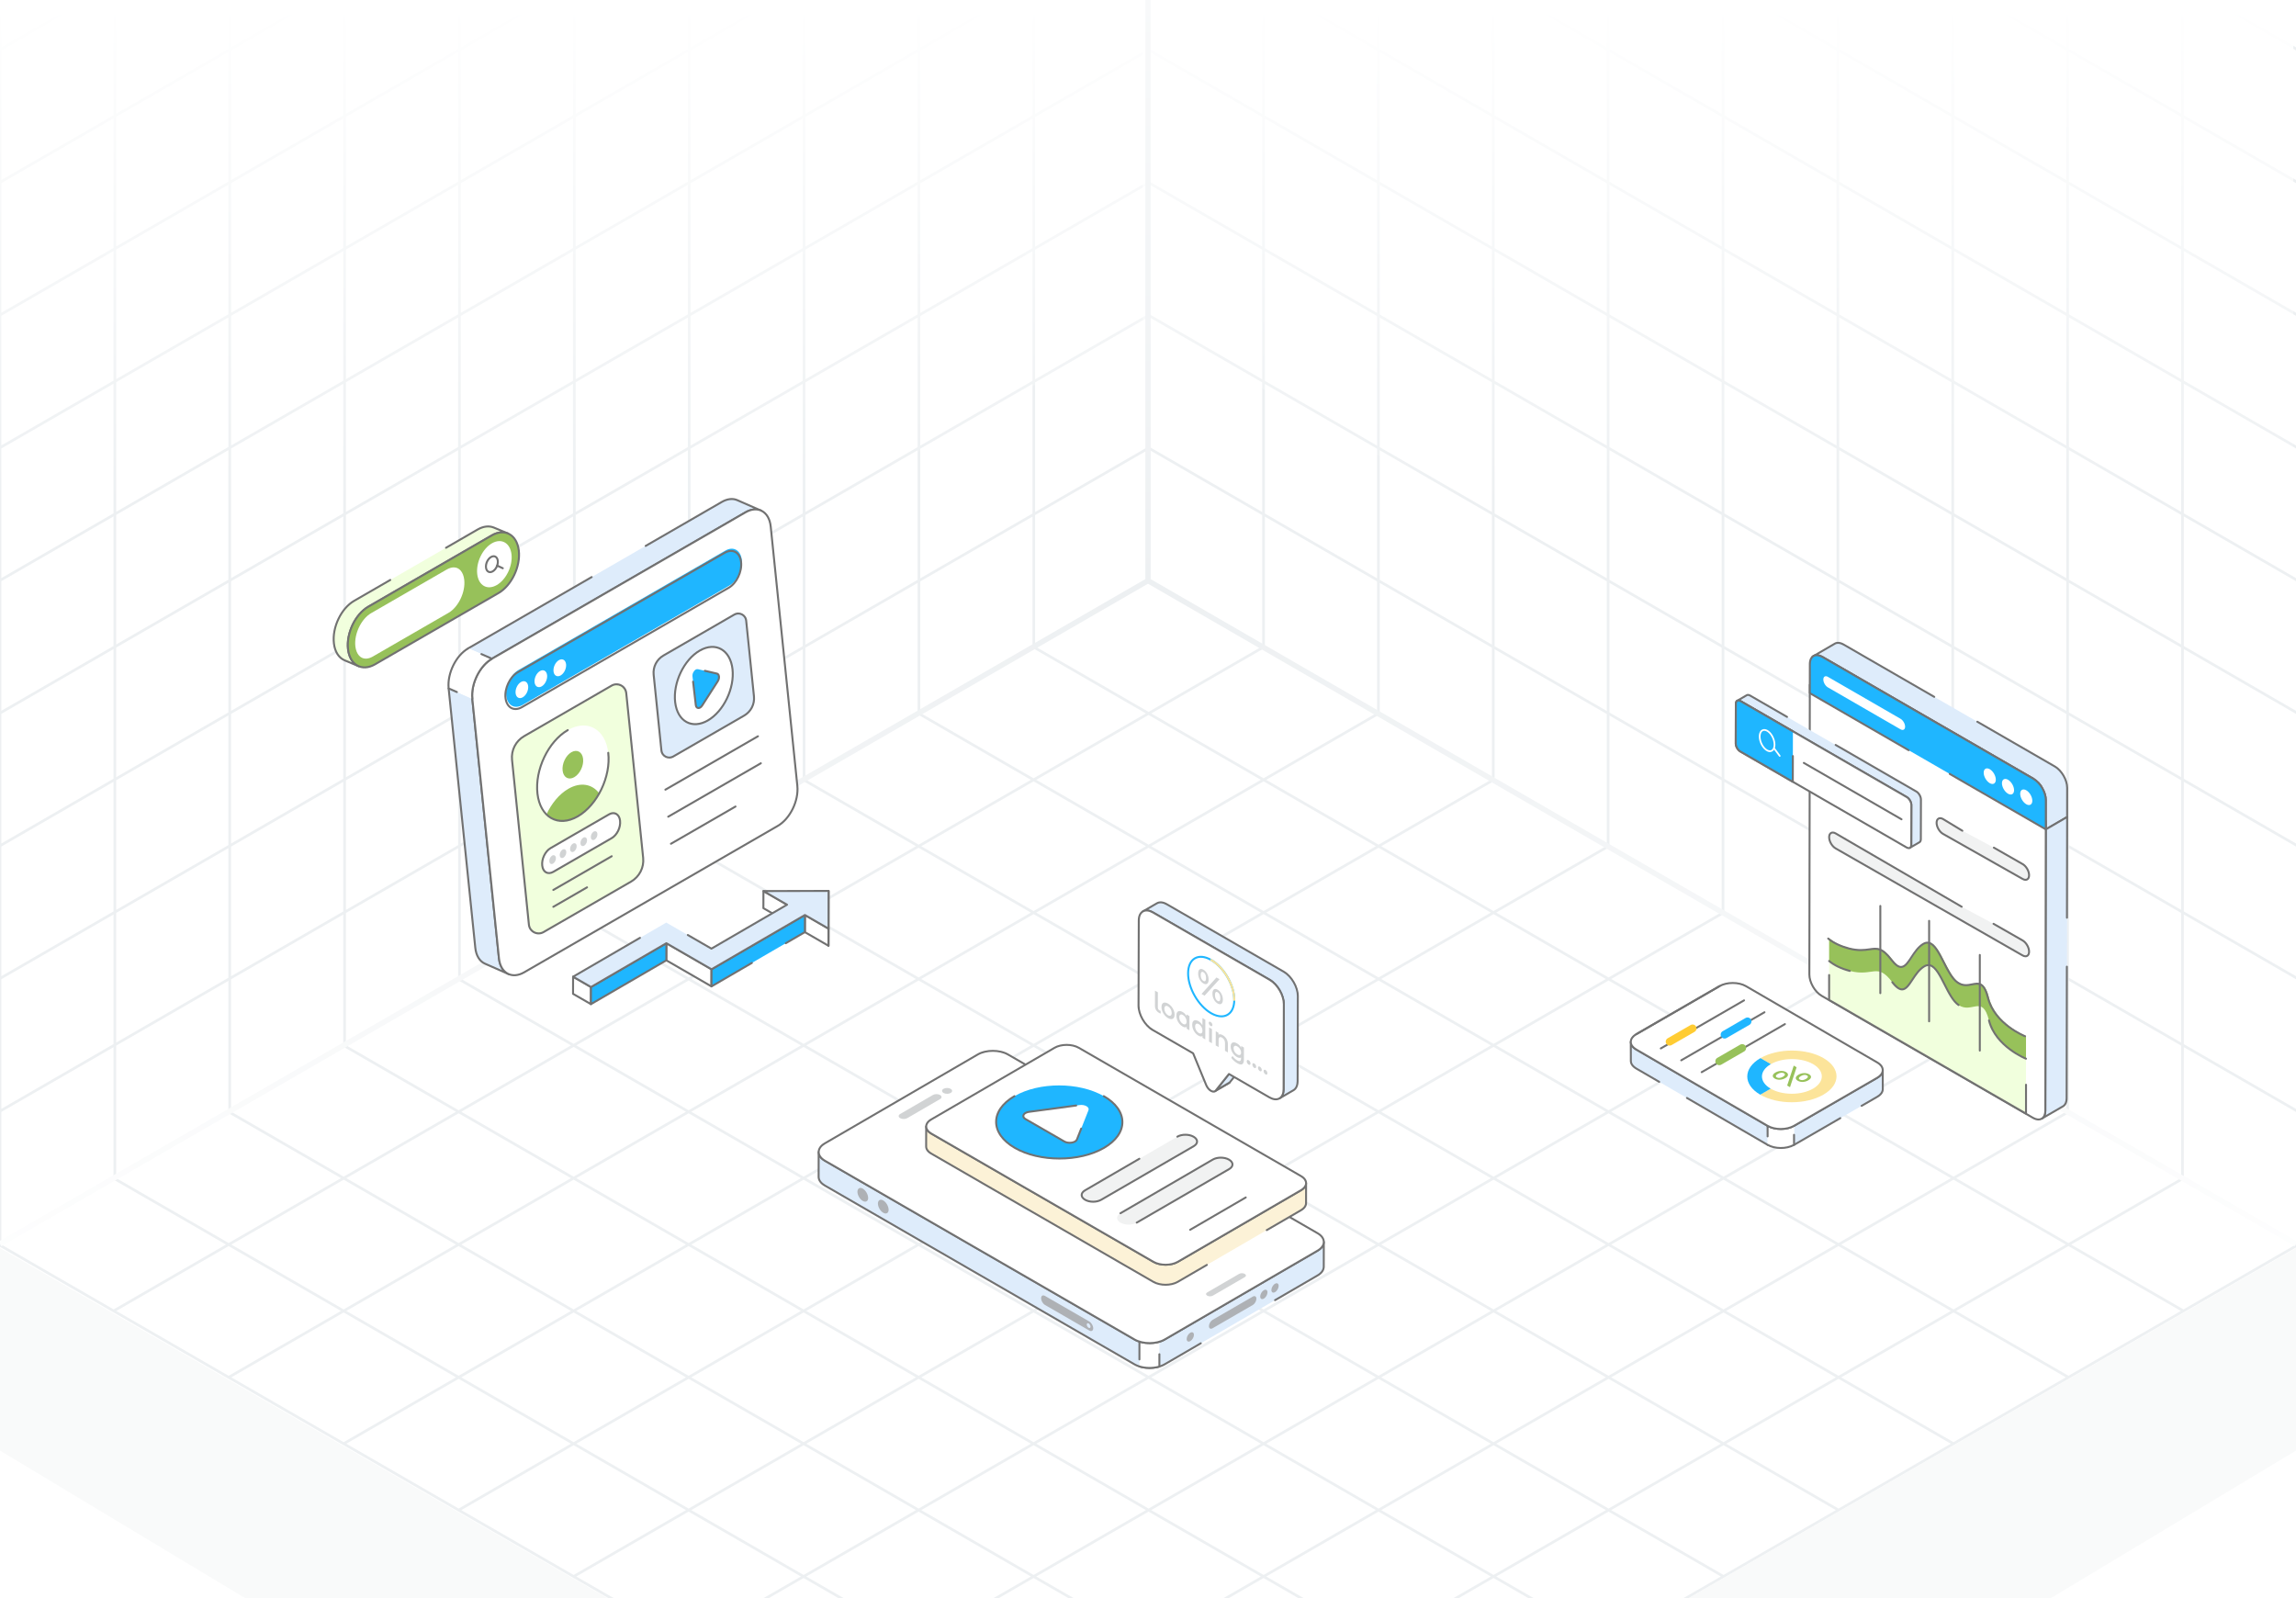 <svg width="431" height="300" viewBox="0 0 431 300" fill="none" xmlns="http://www.w3.org/2000/svg">
<rect x="0" y="0" width="431" height="300" fill="#333333" stroke="none"/>
<g clip-path="url(#clip0_2034_26399)">
<rect width="431" height="300" fill="white"/>
<path d="M237.193 121.463L21.336 246.088M258.779 133.925L42.922 258.55M280.365 146.388L64.507 271.013M301.95 158.85L86.093 283.475M323.536 171.313L107.679 295.938M345.122 183.775L129.265 308.4M366.707 196.238L150.85 320.863M388.293 208.7L172.436 333.325M409.879 221.163L194.022 345.788M194.022 121.463L409.879 246.088M172.436 133.925L388.293 258.55M150.85 146.388L366.707 271.013M129.265 158.85L345.122 283.475M107.679 171.313L323.536 295.938M86.093 183.775L301.95 308.4M64.507 196.238L280.365 320.863M42.922 208.7L258.779 333.325M21.336 221.163L237.193 345.788M215.607 109L-0.25 233.625L215.607 358.25L431.464 233.625L215.607 109Z" stroke="#EDF0F2" stroke-width="0.5"/>
<path d="M237.188 -127.629V121.454M258.75 -115.18V133.904M280.313 -102.731V146.353M301.876 -90.281V158.802M323.438 -77.832V171.251M345.001 -65.383V183.7M366.564 -52.934V196.15M388.126 -40.484V208.599M409.689 -28.035V221.048M215.625 -115.17L431.251 9.322M215.625 -90.261L431.251 34.23M215.625 -65.353L431.251 59.139M215.625 -40.445L431.251 84.047M215.625 -15.536L431.251 108.956M215.625 9.372L431.251 133.864M215.625 34.28L431.251 158.772M215.625 59.189L431.251 183.681M215.625 84.097L431.251 208.589M215.625 -140.078V109.005L431.251 233.497V-15.586L215.625 -140.078Z" stroke="#EDF0F2" stroke-width="0.5"/>
<path d="M194.062 -127.629V121.454M172.5 -115.18V133.904M150.937 -102.731V146.353M129.374 -90.281V158.802M107.812 -77.832V171.251M86.249 -65.383V183.7M64.686 -52.934V196.15M43.124 -40.484V208.599M21.561 -28.035V221.048M215.625 -115.17L-0.001 9.322M215.625 -90.261L-0.001 34.23M215.625 -65.353L-0.001 59.139M215.625 -40.445L-0.001 84.047M215.625 -15.536L-0.001 108.956M215.625 9.372L-0.001 133.864M215.625 34.28L-0.001 158.772M215.625 59.189L-0.001 183.681M215.625 84.097L-0.001 208.589M215.625 -140.078V109.005L-0.001 233.497V-15.586L215.625 -140.078Z" stroke="#EDF0F2" stroke-width="0.5"/>
<path d="M215.5 0L-0.5 0V184.5L215.5 60L215.5 0Z" fill="url(#paint0_linear_2034_26399)"/>
<path d="M214.5 0L430.5 0V184.5L214.5 60L214.5 0Z" fill="url(#paint1_linear_2034_26399)"/>
<path d="M215.5 402L431.5 272V234L215.5 358.5L215.5 402Z" fill="#F9FAFA"/>
<path d="M215.5 402L-0.5 272V234L215.5 358.5L215.5 402Z" fill="#F9FAFA"/>
<path d="M0 233.5L215.5 109M215.5 109L431 233.5M215.5 109V0" stroke="url(#paint2_radial_2034_26399)"/>
<path d="M225.41 252.163L218.615 256.112C217.058 257.014 214.528 257.014 212.963 256.112L154.851 222.556C154.061 222.101 153.67 221.51 153.67 220.911L153.678 216.25C153.678 216.849 154.069 217.439 154.859 217.894L212.979 251.45C214.544 252.352 217.074 252.352 218.623 251.45L247.343 234.767C248.109 234.312 248.501 233.73 248.501 233.139L248.493 237.8C248.485 238.391 248.101 238.982 247.327 239.429L239.345 244.067" fill="#DEECFB"/>
<path d="M212.872 256.271L154.76 222.715C153.939 222.242 153.486 221.602 153.486 220.911L153.494 216.25C153.494 216.149 153.577 216.066 153.678 216.066C153.78 216.066 153.862 216.149 153.862 216.25C153.862 216.803 154.249 217.331 154.951 217.735L213.072 251.292C214.584 252.163 217.034 252.164 218.531 251.292L247.251 234.609C247.936 234.202 248.315 233.681 248.317 233.143V233.139C248.317 233.038 248.4 232.956 248.501 232.956C248.602 232.956 248.685 233.038 248.685 233.139V233.14V233.14C248.685 233.142 248.685 233.143 248.685 233.144L248.676 237.801C248.667 238.492 248.221 239.126 247.419 239.588L239.438 244.226C239.349 244.277 239.237 244.247 239.186 244.159C239.136 244.072 239.165 243.959 239.253 243.908L247.235 239.27C247.92 238.875 248.301 238.352 248.309 237.798L248.315 234.171C248.106 234.449 247.81 234.704 247.437 234.926L218.715 251.61C217.118 252.541 214.503 252.541 212.888 251.61L154.768 218.054C154.38 217.83 154.075 217.57 153.86 217.284L153.854 220.912C153.854 221.465 154.241 221.992 154.943 222.397L213.056 255.953C214.567 256.825 217.02 256.825 218.523 255.953L225.318 252.005C225.406 251.954 225.519 251.983 225.57 252.071C225.621 252.159 225.591 252.272 225.503 252.323L218.707 256.271C217.105 257.2 214.488 257.203 212.872 256.271Z" fill="#717171"/>
<path d="M217.637 251.873V256.528C216.467 256.877 215.052 256.869 213.889 256.506V251.844C215.052 252.214 216.467 252.222 217.637 251.873Z" fill="white"/>
<path d="M213.834 256.685C213.737 256.655 213.683 256.551 213.713 256.455C213.744 256.358 213.848 256.302 213.943 256.334C215.036 256.674 216.338 256.694 217.454 256.393V254.21C217.454 253.966 217.821 253.967 217.821 254.21V256.531C217.821 256.613 217.768 256.684 217.69 256.708C216.477 257.068 215.038 257.06 213.834 256.685Z" fill="#717171"/>
<path d="M213.889 255.374C213.787 255.374 213.705 255.291 213.705 255.19V251.844C213.705 251.786 213.733 251.73 213.78 251.696C213.828 251.661 213.887 251.651 213.944 251.669C215.075 252.029 216.436 252.04 217.585 251.697C217.822 251.631 217.921 251.981 217.69 252.05C216.553 252.388 215.219 252.4 214.073 252.09V255.19C214.073 255.291 213.99 255.374 213.889 255.374Z" fill="#717171"/>
<path d="M247.323 231.494C248.888 232.397 248.896 233.863 247.342 234.766L218.628 251.453C217.073 252.356 214.544 252.356 212.979 251.453L154.861 217.898C153.296 216.995 153.288 215.529 154.842 214.626L183.556 197.939C185.11 197.036 187.64 197.036 189.205 197.939L247.323 231.494Z" fill="white"/>
<path d="M212.887 251.612L154.769 218.057C153.95 217.585 153.499 216.945 153.498 216.256C153.497 215.572 153.942 214.937 154.75 214.467L183.464 197.781C185.066 196.85 187.683 196.849 189.297 197.781L247.415 231.335C248.234 231.807 248.685 232.447 248.686 233.136C248.687 233.82 248.242 234.455 247.434 234.925L218.72 251.612C217.119 252.542 214.502 252.545 212.887 251.612ZM183.648 198.099L154.934 214.785C154.244 215.186 153.865 215.708 153.866 216.256C153.866 216.808 154.252 217.335 154.952 217.739L213.071 251.294C214.583 252.167 217.034 252.167 218.536 251.294L247.25 234.607C247.94 234.206 248.319 233.684 248.318 233.136C248.318 232.584 247.932 232.058 247.231 231.653L189.113 198.099C187.602 197.227 185.15 197.226 183.648 198.099Z" fill="#717171"/>
<path d="M178.451 205.169C178.09 205.379 177.493 205.386 177.119 205.169C176.751 204.952 176.745 204.604 177.112 204.394C177.473 204.184 178.084 204.178 178.451 204.394C178.826 204.611 178.819 204.959 178.451 205.169Z" fill="#D1D3D4"/>
<path d="M176.463 205.546C176.836 205.762 176.834 206.108 176.467 206.321L170.312 209.896C169.946 210.109 169.348 210.111 168.975 209.896C168.606 209.683 168.604 209.335 168.971 209.122L175.126 205.546C175.493 205.333 176.094 205.333 176.463 205.546Z" fill="#D1D3D4"/>
<path d="M233.656 239.132C233.954 239.304 233.961 239.575 233.669 239.744L227.673 243.218C227.376 243.39 226.919 243.393 226.621 243.221C226.328 243.051 226.322 242.781 226.618 242.609L232.605 239.13C232.896 238.96 233.363 238.963 233.656 239.132Z" fill="#D1D3D4"/>
<path d="M204.479 248.071C204.888 248.307 205.217 248.87 205.216 249.347C205.214 249.811 204.883 249.999 204.474 249.763L196.167 244.967C195.757 244.73 195.434 244.164 195.436 243.7C195.437 243.223 195.762 243.038 196.171 243.274L204.479 248.071ZM204.356 249.25C204.549 249.361 204.709 249.27 204.71 249.055C204.71 248.826 204.552 248.551 204.358 248.439C204.165 248.328 204.005 248.419 204.005 248.648C204.004 248.863 204.163 249.138 204.356 249.25Z" fill="#AEB1B5"/>
<path d="M164.799 225.946C164.799 226.551 165.253 227.35 165.793 227.653C166.355 227.977 166.809 227.718 166.809 227.113C166.809 226.443 166.355 225.665 165.793 225.341C165.253 225.038 164.799 225.298 164.799 225.946Z" fill="#AEB1B5"/>
<path d="M160.955 223.727C160.955 224.332 161.409 225.132 161.949 225.434C162.511 225.758 162.965 225.499 162.965 224.894C162.965 224.224 162.511 223.446 161.949 223.122C161.409 222.819 160.955 223.079 160.955 223.727Z" fill="#AEB1B5"/>
<path d="M235.16 243.403C235.538 243.184 235.846 243.359 235.847 243.794C235.848 244.228 235.543 244.757 235.165 244.975L227.628 249.337C227.25 249.555 226.943 249.38 226.941 248.946C226.94 248.511 227.245 247.983 227.624 247.764L235.16 243.403Z" fill="#AEB1B5"/>
<path d="M237.243 242.199C237.621 241.981 237.928 242.156 237.929 242.591C237.931 243.025 237.625 243.554 237.247 243.772C236.869 243.991 236.562 243.815 236.561 243.381C236.559 242.946 236.865 242.418 237.243 242.199Z" fill="#AEB1B5"/>
<path d="M239.344 240.984C239.722 240.766 240.026 240.943 240.027 241.378C240.028 241.812 239.727 242.339 239.349 242.557C238.971 242.775 238.663 242.6 238.662 242.166C238.661 241.731 238.966 241.202 239.344 240.984Z" fill="#AEB1B5"/>
<path d="M223.436 250.18C223.814 249.962 224.122 250.137 224.123 250.571C224.124 251.006 223.819 251.534 223.441 251.753C223.066 251.969 222.759 251.794 222.758 251.359C222.757 250.925 223.062 250.396 223.436 250.18Z" fill="#AEB1B5"/>
<path d="M226.554 237.447L221.074 240.632C219.819 241.359 217.778 241.359 216.516 240.632L174.806 216.546C174.169 216.179 173.854 215.703 173.854 215.22L173.86 211.461C173.86 211.944 174.175 212.42 174.813 212.787L216.529 236.872C217.791 237.6 219.831 237.6 221.08 236.872L244.242 223.418C244.86 223.051 245.176 222.581 245.176 222.105L245.169 225.864C245.163 226.34 244.854 226.817 244.23 227.177L237.792 230.917" fill="#FCF2D7"/>
<path d="M216.424 240.791L174.715 216.706C174.041 216.318 173.67 215.79 173.67 215.221L173.676 211.461C173.676 211.36 173.759 211.277 173.86 211.277C173.962 211.277 174.044 211.36 174.044 211.461C174.044 211.894 174.35 212.308 174.905 212.628L216.621 236.713C217.831 237.411 219.79 237.411 220.988 236.714L244.15 223.259C244.692 222.938 244.991 222.529 244.992 222.108V222.104C244.992 222.003 245.075 221.921 245.176 221.921C245.278 221.921 245.36 222.003 245.36 222.105V222.105V222.106C245.36 222.107 245.36 222.108 245.36 222.108L245.353 225.865C245.346 226.435 244.979 226.957 244.322 227.336L237.885 231.076C237.797 231.127 237.685 231.098 237.634 231.01C237.583 230.922 237.612 230.809 237.7 230.758L244.137 227.018C244.679 226.706 244.98 226.295 244.986 225.862L244.991 223.039C244.825 223.235 244.605 223.417 244.336 223.576L221.173 237.031C219.874 237.788 217.75 237.788 216.437 237.032L174.721 212.946C174.441 212.785 174.213 212.6 174.042 212.397L174.037 215.221C174.037 215.653 174.343 216.068 174.898 216.387L216.608 240.473C217.817 241.17 219.78 241.17 220.982 240.473L226.462 237.288C226.549 237.237 226.662 237.266 226.714 237.355C226.764 237.443 226.735 237.555 226.647 237.606L221.166 240.791C219.857 241.55 217.729 241.543 216.424 240.791Z" fill="#717171"/>
<path d="M244.227 220.775C245.489 221.504 245.495 222.685 244.242 223.414L221.085 236.871C219.831 237.6 217.791 237.6 216.529 236.871L174.814 212.787C173.552 212.059 173.546 210.877 174.799 210.148L197.956 196.691C199.21 195.962 201.25 195.962 202.512 196.691L244.227 220.775Z" fill="white"/>
<path d="M216.437 237.031L174.722 212.947C173.334 212.145 173.331 210.789 174.707 209.99L197.864 196.533C199.166 195.776 201.292 195.775 202.603 196.533L244.318 220.617C244.99 221.004 245.36 221.531 245.361 222.099C245.362 222.664 244.997 223.188 244.333 223.574L221.176 237.031C219.87 237.789 217.744 237.786 216.437 237.031ZM198.048 196.851L174.891 210.308C173.759 210.966 173.766 211.971 174.905 212.629L216.62 236.713C217.83 237.41 219.791 237.411 220.992 236.713L244.149 223.255C244.694 222.939 244.994 222.528 244.993 222.1C244.993 221.668 244.688 221.254 244.134 220.935L202.419 196.851C201.208 196.152 199.247 196.153 198.048 196.851Z" fill="#717171"/>
<path d="M230.702 217.684C231.565 218.182 231.583 218.965 230.739 219.455L213.382 229.51C212.525 230.008 211.201 230.016 210.338 229.518C209.489 229.028 209.471 228.246 210.328 227.748L227.659 217.676C228.502 217.186 229.853 217.194 230.702 217.684Z" fill="#F1F2F2"/>
<path d="M230.696 203.316L228.066 204.844C228.122 204.812 228.173 204.768 228.217 204.712L230.847 203.184C230.802 203.24 230.752 203.284 230.696 203.316Z" fill="white"/>
<path d="M227.974 204.685L227.975 204.684C228.045 204.643 228.079 204.579 228.124 204.553L230.754 203.025C230.829 202.98 230.927 202.997 230.985 203.064C231.043 203.13 231.045 203.229 230.99 203.298C230.932 203.371 230.864 203.43 230.788 203.475L228.158 205.003C227.948 205.125 227.763 204.807 227.974 204.685Z" fill="#717171"/>
<path d="M230.693 201.606L233.322 200.078L230.846 203.183L228.217 204.711L230.693 201.606Z" fill="#DEECFB"/>
<path d="M228.073 204.597L230.549 201.492C230.563 201.474 230.58 201.459 230.6 201.448L233.229 199.92C233.304 199.875 233.402 199.891 233.461 199.958C233.519 200.025 233.52 200.124 233.465 200.193L230.989 203.299C230.975 203.317 230.958 203.332 230.938 203.343L228.309 204.871C228.133 204.972 227.946 204.755 228.073 204.597ZM230.814 201.748L228.97 204.062L230.724 203.043L232.568 200.729L230.814 201.748Z" fill="#717171"/>
<path d="M243.624 186.985L243.585 202.951C243.577 203.791 243.282 204.382 242.807 204.654L240.179 206.186C240.653 205.906 240.949 205.323 240.956 204.483L240.995 188.517C241.003 186.83 239.821 184.784 238.359 183.937L216.421 171.276C215.682 170.849 215.021 170.81 214.539 171.09L217.168 169.566C217.65 169.286 218.319 169.324 219.05 169.752L240.987 182.413C242.449 183.26 243.632 185.305 243.624 186.985Z" fill="#DEECFB"/>
<path d="M240.18 206.372C240.118 206.372 240.056 206.34 240.022 206.281C239.971 206.194 240 206.081 240.087 206.03C240.523 205.772 240.767 205.223 240.774 204.483L240.813 188.519C240.821 186.899 239.679 184.916 238.268 184.098L216.331 171.438C215.679 171.06 215.076 170.994 214.633 171.251C214.421 171.373 214.238 171.055 214.448 170.933C214.644 170.82 217.243 169.313 217.077 169.409C217.642 169.08 218.377 169.147 219.144 169.596L241.081 182.256C242.594 183.132 243.817 185.256 243.809 186.988L243.77 202.953C243.762 203.837 243.453 204.498 242.9 204.815L240.273 206.347C240.244 206.364 240.212 206.372 240.18 206.372ZM215.501 170.748C215.823 170.793 216.165 170.917 216.515 171.12L238.453 183.78C239.965 184.657 241.189 186.783 241.181 188.52L241.142 204.485C241.138 204.879 241.074 205.229 240.954 205.525L242.716 204.497C243.152 204.247 243.396 203.698 243.403 202.951L243.442 186.987C243.442 186.987 243.442 186.987 243.442 186.987C243.449 185.371 242.307 183.392 240.897 182.574L218.959 169.914C218.31 169.535 217.708 169.467 217.262 169.727L215.501 170.748Z" fill="#717171"/>
<path d="M238.359 183.942C239.822 184.786 241.004 186.834 241 188.515L240.954 204.484C240.949 206.17 239.759 206.843 238.297 205.998L230.693 201.608L228.217 204.713C228.009 204.977 227.663 204.969 227.318 204.77C226.972 204.57 226.628 204.179 226.421 203.676L223.971 197.727L216.363 193.335C214.9 192.49 213.718 190.442 213.723 188.762L213.768 172.793C213.773 171.112 214.958 170.431 216.425 171.278L238.359 183.942Z" fill="white"/>
<path d="M238.205 206.158L230.739 201.847L228.361 204.828C228.109 205.149 227.673 205.188 227.226 204.929C226.824 204.698 226.46 204.256 226.251 203.747L223.825 197.855L216.271 193.494C214.76 192.622 213.534 190.498 213.539 188.762L213.584 172.793C213.59 170.967 214.928 170.201 216.517 171.12L238.451 183.783C239.963 184.656 241.188 186.779 241.183 188.516L241.138 204.484C241.136 205.364 240.827 206.026 240.27 206.346C239.627 206.716 238.853 206.532 238.205 206.158ZM230.694 201.425C230.725 201.425 230.757 201.433 230.785 201.45L238.389 205.84C239.04 206.216 239.643 206.283 240.087 206.028C240.525 205.775 240.768 205.227 240.771 204.484L240.816 188.515C240.821 186.895 239.677 184.916 238.268 184.101L216.333 171.438C214.993 170.664 213.956 171.25 213.952 172.794L213.907 188.762C213.902 190.382 215.045 192.362 216.455 193.176L224.063 197.569C224.099 197.589 224.126 197.62 224.141 197.658L226.591 203.607C226.77 204.043 227.076 204.418 227.41 204.611C227.545 204.689 227.88 204.844 228.073 204.6L230.55 201.494C230.586 201.449 230.639 201.425 230.694 201.425Z" fill="#717171"/>
<path d="M229.286 190.974C228.655 190.974 227.96 190.765 227.243 190.351C224.809 188.946 222.836 185.515 222.844 182.704C222.848 181.296 223.333 180.243 224.211 179.738C225.086 179.233 226.239 179.343 227.455 180.046C229.902 181.459 231.886 184.896 231.878 187.708C231.874 189.106 231.389 190.154 230.511 190.659C230.145 190.87 229.732 190.974 229.286 190.974ZM225.426 179.794C225.047 179.794 224.699 179.882 224.394 180.057C223.635 180.494 223.215 181.434 223.211 182.704C223.204 185.399 225.094 188.686 227.427 190.033C228.532 190.671 229.563 190.782 230.328 190.34C231.087 189.903 231.507 188.968 231.51 187.707C231.518 185.012 229.617 181.718 227.271 180.364C226.615 179.986 225.987 179.794 225.426 179.794Z" fill="#1FB6FF"/>
<path d="M231.693 187.889H231.692C231.591 187.889 231.509 187.806 231.509 187.705C231.516 185.01 229.615 181.716 227.27 180.362C227.182 180.311 227.152 180.199 227.203 180.111C227.253 180.023 227.367 179.994 227.453 180.044C229.9 181.457 231.884 184.894 231.876 187.706C231.876 187.807 231.794 187.889 231.693 187.889Z" fill="#FCE49A"/>
<path d="M217.355 186.278L217.347 189.097C217.346 189.364 217.455 189.559 217.672 189.684C217.744 189.726 217.808 189.745 217.867 189.747L217.891 190.259C217.789 190.243 217.682 190.204 217.567 190.137C217.327 189.999 217.14 189.815 217.006 189.587C216.872 189.357 216.804 189.104 216.805 188.829L216.813 185.965L217.355 186.278Z" fill="#D1D3D4"/>
<path d="M220.338 189.668C220.443 189.935 220.497 190.202 220.496 190.464C220.496 190.726 220.44 190.93 220.334 191.075C220.229 191.223 220.082 191.3 219.894 191.308C219.707 191.317 219.494 191.252 219.256 191.115C219.022 190.98 218.812 190.8 218.625 190.575C218.436 190.35 218.29 190.104 218.185 189.835C218.081 189.568 218.029 189.302 218.029 189.04C218.03 188.778 218.083 188.573 218.189 188.427C218.295 188.284 218.442 188.207 218.631 188.2C218.819 188.192 219.03 188.255 219.264 188.39C219.502 188.527 219.714 188.708 219.901 188.933C220.088 189.158 220.234 189.403 220.338 189.668ZM219.754 190.639C219.883 190.561 219.95 190.398 219.95 190.149C219.951 189.9 219.885 189.66 219.757 189.433C219.627 189.206 219.461 189.034 219.262 188.919C219.063 188.804 218.899 188.786 218.77 188.864C218.641 188.942 218.576 189.106 218.575 189.355C218.575 189.604 218.638 189.843 218.767 190.069C218.895 190.296 219.059 190.467 219.257 190.582C219.456 190.697 219.622 190.716 219.754 190.639Z" fill="#D1D3D4"/>
<path d="M222.739 190.426L223.281 190.739L223.274 193.399L222.759 193.102L222.76 192.759C222.67 192.833 222.558 192.863 222.428 192.85C222.295 192.838 222.15 192.786 221.99 192.694C221.766 192.565 221.566 192.393 221.386 192.175C221.209 191.96 221.071 191.721 220.972 191.458C220.873 191.194 220.823 190.925 220.824 190.654C220.825 190.38 220.876 190.172 220.976 190.026C221.076 189.879 221.215 189.8 221.393 189.79C221.573 189.78 221.774 189.84 221.998 189.969C222.148 190.056 222.287 190.165 222.413 190.298C222.538 190.431 222.647 190.582 222.738 190.751L222.739 190.426ZM222.549 192.253C222.678 192.175 222.745 192.012 222.745 191.763C222.746 191.514 222.68 191.274 222.552 191.047C222.422 190.82 222.258 190.649 222.059 190.534C221.858 190.418 221.694 190.4 221.565 190.478C221.436 190.556 221.371 190.72 221.37 190.969C221.37 191.218 221.433 191.457 221.562 191.683C221.69 191.91 221.854 192.081 222.054 192.197C222.253 192.312 222.417 192.33 222.549 192.253Z" fill="#D1D3D4"/>
<path d="M225.721 191.109L226.263 191.422L226.252 195.118L225.732 194.817L225.733 194.474C225.643 194.548 225.533 194.579 225.4 194.565C225.269 194.555 225.123 194.502 224.965 194.411C224.743 194.282 224.542 194.11 224.365 193.893C224.188 193.679 224.048 193.436 223.949 193.173C223.848 192.906 223.798 192.639 223.799 192.37C223.8 192.101 223.851 191.893 223.953 191.745C224.053 191.597 224.194 191.519 224.372 191.509C224.549 191.497 224.751 191.557 224.973 191.685C225.125 191.773 225.265 191.884 225.392 192.017C225.52 192.152 225.627 192.304 225.717 192.474L225.721 191.109ZM225.631 193.866C225.692 193.775 225.721 193.646 225.722 193.48C225.722 193.315 225.693 193.152 225.633 192.989C225.573 192.829 225.49 192.684 225.386 192.555C225.283 192.428 225.166 192.327 225.036 192.252C224.905 192.176 224.788 192.142 224.684 192.15C224.581 192.159 224.499 192.209 224.436 192.298C224.375 192.391 224.345 192.52 224.345 192.685C224.345 192.851 224.373 193.014 224.433 193.174C224.495 193.338 224.577 193.482 224.68 193.609C224.783 193.738 224.9 193.839 225.031 193.914C225.162 193.99 225.279 194.024 225.382 194.014C225.486 194.006 225.57 193.958 225.631 193.866Z" fill="#D1D3D4"/>
<path d="M226.961 195.527L226.968 192.867L227.511 193.18L227.503 195.84L226.961 195.527Z" fill="#D1D3D4"/>
<path d="M226.999 192.339C226.931 192.228 226.898 192.122 226.898 192.014C226.899 191.909 226.932 191.838 227.001 191.806C227.067 191.775 227.149 191.786 227.247 191.843C227.346 191.9 227.428 191.981 227.494 192.086C227.56 192.194 227.593 192.298 227.593 192.402C227.593 192.509 227.559 192.584 227.495 192.621C227.43 192.658 227.346 192.647 227.245 192.589C227.147 192.533 227.065 192.449 226.999 192.339Z" fill="#D1D3D4"/>
<path d="M229.535 194.32C229.826 194.487 230.059 194.721 230.236 195.019C230.411 195.317 230.498 195.657 230.497 196.042L230.493 197.566L229.953 197.254L229.957 195.811C229.957 195.578 229.909 195.375 229.814 195.201C229.719 195.029 229.584 194.891 229.407 194.789C229.208 194.674 229.05 194.652 228.934 194.725C228.819 194.795 228.76 194.961 228.759 195.218L228.755 196.563L228.213 196.25L228.22 193.59L228.737 193.888L228.736 194.233C228.826 194.162 228.94 194.135 229.074 194.148C229.211 194.164 229.363 194.221 229.535 194.32Z" fill="#D1D3D4"/>
<path d="M232.993 196.345L233.51 196.644L233.503 198.9C233.501 199.837 233.082 200.065 232.251 199.585C232.027 199.455 231.816 199.3 231.618 199.12C231.419 198.943 231.253 198.753 231.125 198.555L231.368 198.227C231.469 198.382 231.598 198.532 231.752 198.679C231.906 198.826 232.062 198.946 232.221 199.038C232.475 199.184 232.662 199.228 232.782 199.162C232.899 199.097 232.96 198.93 232.961 198.657L232.961 198.518C232.867 198.58 232.756 198.604 232.621 198.587C232.488 198.568 232.342 198.515 232.184 198.424C231.964 198.297 231.767 198.129 231.588 197.918C231.411 197.706 231.271 197.475 231.17 197.219C231.067 196.964 231.017 196.711 231.018 196.457C231.018 196.206 231.07 196.012 231.174 195.876C231.276 195.742 231.416 195.673 231.594 195.668C231.774 195.666 231.971 195.726 232.191 195.853C232.359 195.95 232.511 196.069 232.647 196.211C232.786 196.356 232.901 196.517 232.992 196.699L232.993 196.345ZM232.773 198.023C232.904 197.958 232.971 197.812 232.972 197.586C232.972 197.364 232.907 197.144 232.776 196.93C232.646 196.715 232.477 196.548 232.272 196.43C232.065 196.31 231.893 196.281 231.762 196.344C231.631 196.408 231.564 196.551 231.564 196.773C231.563 196.999 231.629 197.221 231.759 197.438C231.889 197.654 232.061 197.823 232.268 197.942C232.472 198.061 232.642 198.089 232.773 198.023Z" fill="#D1D3D4"/>
<path d="M234.389 199.022C234.491 199.081 234.574 199.167 234.642 199.283C234.711 199.399 234.743 199.516 234.743 199.64C234.743 199.761 234.707 199.839 234.639 199.876C234.568 199.914 234.484 199.906 234.387 199.849C234.287 199.792 234.206 199.704 234.136 199.585C234.066 199.468 234.033 199.351 234.033 199.23C234.034 199.106 234.067 199.027 234.135 198.99C234.204 198.953 234.288 198.964 234.389 199.022Z" fill="#D1D3D4"/>
<path d="M235.446 199.632C235.547 199.69 235.631 199.777 235.699 199.892C235.767 200.008 235.8 200.126 235.8 200.249C235.799 200.37 235.764 200.448 235.696 200.485C235.625 200.523 235.541 200.515 235.444 200.459C235.346 200.402 235.262 200.314 235.192 200.195C235.124 200.079 235.09 199.96 235.09 199.839C235.09 199.716 235.124 199.636 235.192 199.6C235.261 199.563 235.345 199.573 235.446 199.632Z" fill="#D1D3D4"/>
<path d="M236.503 200.241C236.604 200.3 236.688 200.386 236.756 200.502C236.824 200.617 236.857 200.735 236.856 200.858C236.856 200.979 236.823 201.059 236.752 201.094C236.684 201.133 236.6 201.125 236.5 201.068C236.403 201.012 236.319 200.923 236.249 200.804C236.181 200.688 236.146 200.569 236.146 200.448C236.147 200.325 236.18 200.246 236.249 200.209C236.317 200.172 236.401 200.183 236.503 200.241Z" fill="#D1D3D4"/>
<path d="M237.559 200.854C237.661 200.913 237.746 201 237.812 201.115C237.88 201.23 237.915 201.349 237.915 201.472C237.915 201.593 237.879 201.672 237.809 201.707C237.74 201.746 237.656 201.738 237.557 201.681C237.459 201.625 237.376 201.536 237.306 201.417C237.238 201.301 237.203 201.182 237.203 201.061C237.203 200.938 237.239 200.86 237.305 200.822C237.374 200.785 237.46 200.797 237.559 200.854Z" fill="#D1D3D4"/>
<path d="M226.602 184.663C226.42 184.795 226.183 184.773 225.891 184.604C225.599 184.435 225.362 184.181 225.184 183.841C225.005 183.499 224.917 183.136 224.918 182.752C224.919 182.365 225.009 182.105 225.189 181.973C225.369 181.837 225.606 181.856 225.898 182.024C226.19 182.193 226.427 182.448 226.608 182.788C226.789 183.129 226.88 183.494 226.879 183.884C226.878 184.274 226.785 184.532 226.602 184.663ZM225.527 183.706C225.619 183.905 225.739 184.047 225.892 184.135C226.053 184.228 226.177 184.227 226.264 184.135C226.354 184.041 226.396 183.866 226.397 183.606C226.398 183.346 226.356 183.119 226.267 182.925C226.181 182.73 226.057 182.589 225.897 182.496C225.744 182.408 225.623 182.411 225.53 182.503C225.44 182.596 225.393 182.768 225.392 183.025C225.391 183.28 225.438 183.506 225.527 183.706Z" fill="#D1D3D4"/>
<path d="M228.356 183.492L228.927 183.822L226.119 186.911L225.545 186.58L228.356 183.492Z" fill="#D1D3D4"/>
<path d="M229.285 186.556C229.466 186.9 229.558 187.264 229.556 187.648C229.555 188.035 229.462 188.291 229.28 188.425C229.098 188.559 228.861 188.54 228.568 188.371C228.276 188.203 228.04 187.948 227.862 187.606C227.683 187.264 227.595 186.903 227.596 186.516C227.597 186.132 227.687 185.872 227.867 185.737C228.046 185.604 228.284 185.62 228.576 185.789C228.868 185.957 229.104 186.215 229.285 186.556ZM228.939 187.895C229.029 187.801 229.074 187.627 229.075 187.37C229.076 187.116 229.031 186.888 228.942 186.691C228.853 186.494 228.73 186.35 228.574 186.261C228.419 186.171 228.295 186.172 228.205 186.263C228.115 186.356 228.07 186.53 228.069 186.79C228.069 187.05 228.113 187.278 228.202 187.472C228.291 187.669 228.415 187.81 228.57 187.9C228.725 187.989 228.849 187.988 228.939 187.895Z" fill="#D1D3D4"/>
<path d="M207.199 205.765C211.84 208.444 211.86 212.791 207.249 215.47C202.633 218.153 195.134 218.153 190.493 215.473C185.847 212.791 185.822 208.447 190.438 205.765C195.049 203.085 202.553 203.082 207.199 205.765Z" fill="#1FB6FF"/>
<path d="M190.401 215.634C185.667 212.901 185.569 208.383 190.346 205.607C190.433 205.556 190.546 205.585 190.597 205.674C190.648 205.761 190.619 205.874 190.531 205.925C186.041 208.534 186.053 212.7 190.585 215.316C195.167 217.962 202.601 217.96 207.157 215.313C209.322 214.055 210.513 212.393 210.51 210.633C210.508 208.862 209.299 207.19 207.108 205.925C207.02 205.874 206.99 205.762 207.041 205.674C207.091 205.586 207.205 205.556 207.292 205.607C209.602 206.94 210.875 208.725 210.878 210.632C210.88 212.529 209.625 214.304 207.342 215.631C202.662 218.35 195.063 218.326 190.401 215.634Z" fill="#717171"/>
<path d="M203.952 207.655C204.274 207.841 204.442 208.117 204.326 208.409L202.156 213.901C201.91 214.519 200.589 214.74 199.81 214.29L192.506 210.073C191.726 209.623 192.104 208.857 193.168 208.713L202.647 207.44C203.151 207.372 203.629 207.468 203.952 207.655Z" fill="white"/>
<path d="M199.719 214.449L192.415 210.232C191.519 209.716 191.847 208.707 193.145 208.531L201.996 207.343C202.095 207.323 202.189 207.4 202.203 207.5C202.216 207.601 202.145 207.694 202.045 207.707L193.195 208.895C192.413 209.001 191.919 209.521 192.599 209.914L199.903 214.131C200.558 214.509 201.781 214.352 201.987 213.834L202.797 211.784C202.834 211.69 202.941 211.642 203.035 211.681C203.13 211.718 203.176 211.825 203.139 211.919L202.328 213.969C202.027 214.727 200.563 214.936 199.719 214.449Z" fill="#717171"/>
<path d="M221.01 213.375C221.854 212.885 223.205 212.893 224.054 213.383C224.916 213.881 224.934 214.664 224.091 215.154L206.733 225.21C205.876 225.708 204.552 225.716 203.69 225.218C202.841 224.727 202.823 223.945 203.68 223.447L213.879 217.52" fill="#F1F2F2"/>
<path d="M203.599 225.378C202.623 224.815 202.611 223.857 203.589 223.289L213.787 217.362C213.874 217.311 213.987 217.34 214.039 217.429C214.089 217.516 214.06 217.629 213.972 217.68L203.773 223.607C203.034 224.036 203.061 224.643 203.782 225.06C204.583 225.521 205.838 225.518 206.642 225.052L224 214.996C224.721 214.577 224.701 213.971 223.963 213.543C223.168 213.085 221.885 213.08 221.103 213.535C221.016 213.586 220.903 213.557 220.852 213.469C220.801 213.381 220.831 213.268 220.919 213.217C221.817 212.696 223.235 212.698 224.146 213.225C225.141 213.799 225.143 214.757 224.184 215.314L206.826 225.37C205.906 225.905 204.518 225.909 203.599 225.378Z" fill="#717171"/>
<path d="M213.382 229.695C213.319 229.695 213.257 229.663 213.223 229.604C213.172 229.516 213.202 229.403 213.29 229.352L230.647 219.297C231.369 218.877 231.349 218.271 230.61 217.844C229.815 217.385 228.533 217.381 227.751 217.836L210.421 227.908C210.333 227.958 210.22 227.929 210.169 227.841C210.118 227.753 210.148 227.641 210.236 227.59L227.567 217.518C228.465 216.996 229.883 216.999 230.794 217.526C231.789 218.1 231.79 219.057 230.832 219.615L213.474 229.67C213.445 229.687 213.413 229.695 213.382 229.695Z" fill="#717171"/>
<path d="M223.414 231.034C223.351 231.034 223.289 231.002 223.255 230.943C223.204 230.855 223.234 230.743 223.322 230.692L233.758 224.627C233.845 224.576 233.958 224.605 234.01 224.693C234.061 224.781 234.031 224.894 233.943 224.945L223.507 231.01C223.477 231.026 223.446 231.034 223.414 231.034Z" fill="#717171"/>
<path d="M142.853 95.84C142.03 95.477 141.006 95.558 139.946 96.174L92.349 123.651L87.902 121.699L135.499 94.222C136.567 93.607 137.591 93.525 138.406 93.889L142.853 95.84Z" fill="#DEECFB"/>
<path d="M95.483 182.855L91.044 180.904C90.065 180.481 89.375 179.428 89.219 177.901L84.217 129.227L88.663 131.178L93.658 179.852C93.814 181.38 94.511 182.433 95.483 182.855Z" fill="#DEECFB"/>
<path d="M92.349 123.84C92.284 123.84 92.222 123.807 92.187 123.747C92.136 123.658 92.166 123.544 92.255 123.492L139.851 96.015C140.406 95.694 140.965 95.506 141.501 95.454L138.331 94.063C137.54 93.709 136.567 93.825 135.592 94.387L121.298 102.639C121.211 102.689 121.095 102.66 121.043 102.571C120.992 102.481 121.023 102.367 121.112 102.316L135.405 94.064C136.487 93.441 137.58 93.319 138.482 93.721L142.915 95.667C142.92 95.669 142.924 95.67 142.928 95.673C143.022 95.714 143.065 95.824 143.023 95.918C142.982 96.013 142.874 96.056 142.777 96.014L142.767 96.01C141.972 95.662 141.002 95.778 140.038 96.338L92.442 123.815C92.413 123.832 92.381 123.84 92.349 123.84Z" fill="#717171"/>
<path d="M87.903 121.887C87.839 121.887 87.776 121.853 87.742 121.794C87.69 121.704 87.721 121.59 87.81 121.539L110.975 108.166C111.062 108.114 111.177 108.145 111.23 108.234C111.281 108.324 111.25 108.438 111.161 108.489L87.997 121.862C87.968 121.879 87.935 121.887 87.903 121.887Z" fill="#717171"/>
<path d="M95.408 183.026C95.332 182.994 90.891 181.043 90.968 181.074C89.896 180.611 89.19 179.462 89.033 177.919L84.03 129.245C84.02 129.142 84.094 129.051 84.197 129.04C84.311 129.028 84.391 129.105 84.402 129.207L89.405 177.881C89.547 179.285 90.172 180.324 91.117 180.732L94.284 182.124C93.847 181.548 93.565 180.776 93.472 179.87L88.477 131.196C88.467 131.094 88.541 131.002 88.644 130.992C88.757 130.978 88.838 131.056 88.849 131.158L93.844 179.832C93.986 181.225 94.604 182.261 95.542 182.677L95.557 182.684C95.778 182.78 95.64 183.125 95.408 183.026Z" fill="#717171"/>
<path d="M139.944 96.176C142.268 94.834 144.387 96.028 144.676 98.843L149.673 147.518C149.962 150.333 148.312 153.703 145.987 155.045L98.391 182.525C96.067 183.867 93.948 182.673 93.659 179.858L88.662 131.183C88.373 128.368 90.023 124.998 92.348 123.656L139.944 96.176Z" fill="white"/>
<path d="M93.474 179.877L88.477 131.202C88.182 128.325 89.877 124.867 92.255 123.494L139.851 96.015C140.99 95.357 142.132 95.258 143.07 95.736C144.075 96.25 144.711 97.347 144.863 98.824L149.86 147.499C150.155 150.376 148.46 153.834 146.081 155.207L98.486 182.686C96.134 184.044 93.788 182.935 93.474 179.877ZM140.038 96.338L92.442 123.817C90.179 125.124 88.567 128.419 88.849 131.164L93.846 179.839C94.126 182.584 96.144 183.607 98.299 182.363L145.894 154.884C148.158 153.577 149.77 150.281 149.488 147.537L144.491 98.862C144.353 97.515 143.788 96.523 142.9 96.069C142.08 95.65 141.064 95.745 140.038 96.338Z" fill="#717171"/>
<path d="M88.663 131.182L84.22 129.23C83.931 126.415 85.582 123.045 87.906 121.703L92.349 123.655C90.024 124.997 88.374 128.367 88.663 131.182Z" fill="white"/>
<path d="M85.767 130.096C85.742 130.096 85.717 130.091 85.692 130.081L84.144 129.4C84.083 129.373 84.041 129.316 84.033 129.248C83.738 126.372 85.433 122.914 87.812 121.541C87.898 121.489 88.014 121.519 88.067 121.609C88.118 121.698 88.087 121.812 87.998 121.864C85.764 123.154 84.165 126.381 84.395 129.103L85.842 129.739C85.936 129.78 85.979 129.89 85.938 129.985C85.907 130.055 85.839 130.096 85.767 130.096Z" fill="#717171"/>
<path d="M88.663 131.368C88.568 131.368 88.487 131.297 88.477 131.2C88.195 128.448 89.734 125.164 91.95 123.683L90.294 122.955C90.2 122.914 90.157 122.804 90.199 122.709C90.24 122.614 90.35 122.572 90.445 122.613L92.424 123.483C92.488 123.511 92.531 123.573 92.536 123.644C92.539 123.714 92.504 123.78 92.442 123.815C90.179 125.122 88.567 128.418 88.849 131.162C88.859 131.265 88.784 131.356 88.682 131.367C88.675 131.368 88.668 131.368 88.663 131.368Z" fill="#717171"/>
<path d="M139.695 134.33L126.38 142.01C125.447 142.549 124.269 141.947 124.159 140.875L122.703 126.652C122.554 125.196 123.273 123.788 124.54 123.056L137.85 115.369C138.783 114.83 139.961 115.432 140.071 116.504L141.533 130.733C141.683 132.189 140.963 133.598 139.695 134.33Z" fill="#DEECFB"/>
<path d="M123.972 140.893L122.516 126.67C122.36 125.144 123.117 123.662 124.446 122.894L137.755 115.206C138.802 114.601 140.132 115.275 140.256 116.484L141.718 130.713C141.875 132.24 141.117 133.723 139.787 134.49L126.473 142.172C125.425 142.775 124.097 142.102 123.972 140.893ZM137.942 115.529L124.633 123.217C123.432 123.911 122.746 125.252 122.888 126.632L124.344 140.855C124.439 141.793 125.47 142.317 126.286 141.848L139.601 134.167C140.804 133.473 141.489 132.132 141.346 130.751L139.884 116.522C139.788 115.584 138.757 115.06 137.942 115.529Z" fill="#717171"/>
<path d="M131.346 122.131C134.314 120.418 137.08 121.971 137.5 125.587C137.92 129.203 135.837 133.531 132.869 135.245C129.9 136.958 127.156 135.417 126.736 131.801C126.316 128.185 128.377 123.845 131.346 122.131Z" fill="white"/>
<path d="M126.552 131.823C126.122 128.134 128.231 123.714 131.253 121.97C134.372 120.171 137.256 121.858 137.686 125.565C138.113 129.242 135.994 133.656 132.963 135.406C129.826 137.217 126.98 135.509 126.552 131.823ZM131.439 122.293C128.536 123.97 126.509 128.225 126.922 131.78C127.34 135.371 130.014 136.679 132.776 135.083C135.69 133.401 137.726 129.151 137.315 125.608C136.915 122.174 134.328 120.626 131.439 122.293Z" fill="#717171"/>
<path d="M130.6 125.694C130.735 125.616 130.879 125.585 131.017 125.619L134.569 126.445C135.026 126.548 135.113 127.298 134.736 127.883L131.809 132.441C131.697 132.617 131.566 132.743 131.432 132.82C131.063 133.033 130.675 132.874 130.616 132.363L129.99 126.971C129.931 126.463 130.232 125.907 130.6 125.694Z" fill="#1FB6FF"/>
<path d="M130.43 132.384L129.919 127.985C129.907 127.883 129.981 127.79 130.083 127.778C130.186 127.767 130.278 127.84 130.29 127.942L130.801 132.341C130.865 132.896 131.352 132.809 131.651 132.341L134.579 127.782C134.809 127.425 134.821 127.037 134.736 126.827C134.69 126.715 134.62 126.648 134.528 126.627L132.271 126.103C132.17 126.079 132.108 125.979 132.131 125.879C132.155 125.779 132.253 125.716 132.355 125.739L134.611 126.263C134.822 126.311 134.989 126.461 135.081 126.686C135.234 127.06 135.16 127.569 134.893 127.984L131.965 132.542C131.438 133.368 130.528 133.239 130.43 132.384Z" fill="#717171"/>
<path d="M136.172 103.35C137.659 102.492 139.036 103.265 139.247 105.077C139.457 106.888 138.421 109.054 136.935 109.913L98.102 132.333C96.615 133.191 95.237 132.418 95.027 130.607C94.817 128.795 95.853 126.629 97.339 125.771L136.172 103.35Z" fill="#1FB6FF"/>
<path d="M94.708 131.046C94.49 129.169 95.569 126.918 97.112 126.027L135.945 103.607C137.565 102.672 139.075 103.548 139.298 105.473C139.516 107.349 138.438 109.601 136.894 110.492L98.061 132.912C96.426 133.856 94.929 132.946 94.708 131.046ZM136.132 103.93L97.299 126.35C95.873 127.173 94.876 129.261 95.078 131.003C95.276 132.702 96.52 133.37 97.874 132.589L136.707 110.169C138.134 109.345 139.13 107.258 138.927 105.516C138.737 103.873 137.53 103.123 136.132 103.93Z" fill="#717171"/>
<path d="M97.797 128.029C98.451 127.651 99.052 127.994 99.144 128.784C99.235 129.575 98.784 130.52 98.131 130.897C97.481 131.272 96.881 130.935 96.789 130.144C96.697 129.353 97.148 128.403 97.797 128.029Z" fill="white"/>
<path d="M101.358 125.972C102.007 125.598 102.608 125.94 102.7 126.731C102.792 127.521 102.34 128.466 101.691 128.841C101.042 129.215 100.442 128.878 100.35 128.088C100.258 127.297 100.709 126.347 101.358 125.972Z" fill="white"/>
<path d="M104.915 123.922C105.564 123.547 106.169 123.887 106.261 124.678C106.353 125.469 105.897 126.416 105.248 126.79C104.599 127.165 103.998 126.828 103.906 126.037C103.815 125.246 104.265 124.297 104.915 123.922Z" fill="white"/>
<path d="M118.464 165.494L102.027 174.976C100.875 175.641 99.421 174.898 99.285 173.575L96.118 142.634C95.933 140.837 96.822 139.099 98.386 138.195L114.817 128.705C115.968 128.04 117.423 128.783 117.559 130.106L120.734 161.054C120.918 162.852 120.03 164.591 118.464 165.494Z" fill="#F1FFDD"/>
<path d="M99.098 173.592L95.931 142.651C95.739 140.784 96.666 138.971 98.292 138.032L114.723 128.542C115.319 128.197 116.04 128.179 116.653 128.492C117.265 128.805 117.674 129.4 117.744 130.085L120.919 161.033C121.111 162.901 120.184 164.715 118.557 165.654L102.12 175.136C100.86 175.863 99.25 175.058 99.098 173.592ZM115.733 128.643C115.448 128.643 115.165 128.717 114.91 128.865L98.479 138.355C96.98 139.221 96.126 140.892 96.303 142.613L99.47 173.554C99.592 174.747 100.904 175.407 101.933 174.812L118.371 165.331C119.87 164.465 120.725 162.793 120.547 161.071L117.372 130.123C117.315 129.565 116.982 129.079 116.483 128.824C116.246 128.703 115.989 128.643 115.733 128.643Z" fill="#717171"/>
<path d="M114.311 152.883C115.323 152.299 116.253 152.826 116.395 154.053C116.538 155.286 115.84 156.747 114.828 157.332L103.868 163.659C102.861 164.241 101.927 163.722 101.784 162.489C101.641 161.262 102.344 159.792 103.351 159.21L114.311 152.883Z" fill="white"/>
<path d="M101.6 162.51C101.449 161.217 102.193 159.664 103.259 159.048L114.218 152.721C115.374 152.057 116.427 152.701 116.581 154.032C116.734 155.348 116.005 156.868 114.922 157.493L103.962 163.821C102.874 164.449 101.763 163.922 101.6 162.51ZM114.405 153.044L103.446 159.372C102.497 159.92 101.835 161.309 101.97 162.467C102.098 163.566 102.882 164.012 103.775 163.497L114.735 157.17C115.683 156.623 116.345 155.234 116.211 154.074C116.088 153.02 115.33 152.511 114.405 153.044Z" fill="#717171"/>
<path d="M106.582 137.053C110.246 134.937 113.661 136.854 114.18 141.318C114.698 145.782 112.126 151.126 108.462 153.241C104.798 155.357 101.41 153.454 100.891 148.99C100.373 144.526 102.918 139.168 106.582 137.053Z" fill="white"/>
<path d="M107.26 141.206C108.319 140.594 109.308 141.149 109.458 142.44C109.608 143.732 108.863 145.278 107.803 145.89C106.743 146.502 105.763 145.951 105.613 144.66C105.463 143.368 106.199 141.818 107.26 141.206Z" fill="#97C15A"/>
<path d="M112.494 148.936C111.47 150.76 110.072 152.315 108.465 153.242C106.185 154.557 104.017 154.318 102.582 152.883C103.516 150.85 104.959 149.078 106.671 148.084C108.988 146.739 111.193 147.18 112.494 148.936Z" fill="#97C15A"/>
<path d="M100.707 149.013C100.18 144.475 102.774 139.038 106.489 136.893C106.576 136.84 106.692 136.871 106.744 136.961C106.795 137.05 106.765 137.164 106.676 137.216C103.077 139.294 100.566 144.567 101.077 148.97C101.597 153.439 104.934 155.064 108.369 153.081C111.981 150.996 114.505 145.729 113.995 141.342C113.983 141.239 114.056 141.147 114.159 141.135C114.257 141.122 114.353 141.196 114.366 141.298C114.891 145.821 112.285 151.251 108.556 153.405C104.693 155.635 101.229 153.507 100.707 149.013Z" fill="#717171"/>
<path d="M104.258 161.584C104.443 161.142 104.358 160.686 104.07 160.565C103.781 160.444 103.397 160.704 103.212 161.146C103.027 161.587 103.111 162.043 103.4 162.164C103.689 162.285 104.073 162.025 104.258 161.584Z" fill="#D1D3D4"/>
<path d="M106.209 160.459C106.394 160.017 106.31 159.561 106.021 159.44C105.732 159.319 105.348 159.579 105.163 160.021C104.978 160.462 105.062 160.918 105.351 161.039C105.64 161.16 106.024 160.9 106.209 160.459Z" fill="#D1D3D4"/>
<path d="M108.154 159.334C108.339 158.892 108.255 158.436 107.966 158.315C107.677 158.194 107.293 158.454 107.108 158.896C106.923 159.337 107.008 159.793 107.296 159.914C107.585 160.035 107.969 159.775 108.154 159.334Z" fill="#D1D3D4"/>
<path d="M110.102 158.213C110.286 157.771 110.202 157.315 109.913 157.194C109.625 157.073 109.24 157.333 109.056 157.775C108.871 158.216 108.955 158.672 109.244 158.793C109.533 158.914 109.917 158.654 110.102 158.213Z" fill="#D1D3D4"/>
<path d="M112.051 157.084C112.236 156.642 112.151 156.186 111.863 156.065C111.574 155.944 111.19 156.204 111.005 156.646C110.82 157.087 110.904 157.543 111.193 157.664C111.482 157.785 111.866 157.525 112.051 157.084Z" fill="#D1D3D4"/>
<path d="M103.868 167.248C103.804 167.248 103.741 167.215 103.706 167.155C103.655 167.066 103.686 166.951 103.775 166.9L114.735 160.572C114.822 160.521 114.937 160.55 114.99 160.64C115.041 160.729 115.01 160.844 114.921 160.896L103.961 167.223C103.932 167.24 103.9 167.248 103.868 167.248Z" fill="#717171"/>
<path d="M103.868 170.414C103.804 170.414 103.741 170.38 103.706 170.32C103.655 170.231 103.686 170.117 103.775 170.065L110.103 166.412C110.19 166.361 110.305 166.39 110.359 166.48C110.41 166.569 110.379 166.684 110.29 166.735L103.961 170.389C103.932 170.406 103.9 170.414 103.868 170.414Z" fill="#717171"/>
<path d="M124.907 148.423C124.843 148.423 124.78 148.389 124.745 148.33C124.694 148.24 124.725 148.126 124.814 148.074L142.188 138.052C142.274 138.001 142.39 138.031 142.443 138.121C142.494 138.21 142.463 138.324 142.374 138.376L125.001 148.398C124.971 148.415 124.939 148.423 124.907 148.423Z" fill="#717171"/>
<path d="M125.439 153.495C125.374 153.495 125.312 153.462 125.277 153.402C125.226 153.312 125.256 153.198 125.345 153.147L142.729 143.119C142.816 143.068 142.931 143.097 142.984 143.187C143.035 143.277 143.005 143.391 142.916 143.442L125.532 153.47C125.503 153.487 125.471 153.495 125.439 153.495Z" fill="#717171"/>
<path d="M125.952 158.576C125.888 158.576 125.825 158.542 125.79 158.483C125.739 158.393 125.77 158.279 125.859 158.227L137.972 151.24C138.06 151.189 138.174 151.219 138.227 151.308C138.278 151.398 138.248 151.512 138.159 151.563L126.045 158.551C126.016 158.568 125.984 158.576 125.952 158.576Z" fill="#717171"/>
<path d="M147.744 169.83L147.735 173.043L143.301 170.483L143.31 167.27L147.744 169.83Z" fill="white"/>
<path d="M147.736 173.229C147.704 173.229 147.672 173.221 147.643 173.204L143.209 170.643C143.151 170.61 143.115 170.548 143.115 170.481L143.124 167.268C143.124 167.202 143.16 167.141 143.217 167.107C143.276 167.074 143.346 167.074 143.404 167.107L147.838 169.667C147.896 169.701 147.932 169.763 147.932 169.83L147.923 173.043C147.923 173.109 147.887 173.17 147.83 173.204C147.8 173.221 147.768 173.229 147.736 173.229ZM143.489 170.374L147.55 172.719L147.558 169.937L143.497 167.592L143.489 170.374Z" fill="#717171"/>
<path d="M155.531 174.326L155.522 177.539L151.088 174.979L151.097 171.766L155.531 174.326Z" fill="white"/>
<path d="M155.521 177.725C155.489 177.725 155.457 177.717 155.428 177.7L150.994 175.14C150.936 175.107 150.9 175.045 150.9 174.978L150.91 171.764C150.91 171.698 150.946 171.637 151.003 171.603C151.062 171.57 151.132 171.57 151.19 171.603L155.623 174.163C155.681 174.197 155.717 174.259 155.717 174.326L155.708 177.539C155.708 177.605 155.672 177.666 155.615 177.7C155.586 177.717 155.553 177.725 155.521 177.725ZM151.274 174.87L155.336 177.215L155.344 174.433L151.283 172.088L151.274 174.87Z" fill="#717171"/>
<path d="M155.539 167.242L155.53 170.455L155.521 177.539L155.531 174.326L155.539 167.242Z" fill="white"/>
<path d="M155.521 177.724C155.417 177.724 155.334 177.64 155.334 177.538L155.351 167.241C155.351 167.138 155.435 167.055 155.538 167.055C155.538 167.055 155.538 167.055 155.539 167.055C155.642 167.055 155.725 167.139 155.725 167.241L155.707 177.538C155.707 177.641 155.623 177.724 155.521 177.724Z" fill="#717171"/>
<path d="M133.565 181.951L133.556 185.164L125.082 180.272L125.091 177.059L133.565 181.951Z" fill="white"/>
<path d="M133.555 185.351C133.523 185.351 133.491 185.343 133.462 185.326L124.988 180.433C124.93 180.4 124.895 180.338 124.895 180.27L124.903 177.057C124.903 176.991 124.939 176.93 124.997 176.896C125.055 176.863 125.125 176.863 125.183 176.896L133.658 181.789C133.715 181.823 133.751 181.885 133.751 181.952L133.742 185.165C133.742 185.231 133.706 185.293 133.649 185.326C133.62 185.343 133.588 185.351 133.555 185.351ZM125.268 180.163L133.37 184.841L133.378 182.059L125.276 177.381L125.268 180.163Z" fill="#717171"/>
<path d="M141.138 180.761L133.557 185.167L133.566 181.954L151.097 171.766L151.088 174.979L147.505 177.061" fill="#1FB6FF"/>
<path d="M133.556 185.353C133.524 185.353 133.492 185.345 133.462 185.328C133.405 185.295 133.369 185.233 133.369 185.166L133.378 181.952C133.378 181.886 133.414 181.825 133.47 181.792L151.002 171.604C151.061 171.57 151.131 171.569 151.19 171.603C151.247 171.636 151.283 171.698 151.283 171.765L151.274 174.979C151.274 175.045 151.238 175.106 151.181 175.139L147.597 177.221C147.507 177.273 147.393 177.242 147.342 177.154C147.29 177.064 147.32 176.951 147.409 176.899L150.9 174.87L150.909 172.09L133.751 182.061L133.743 184.841L141.043 180.599C141.132 180.547 141.246 180.577 141.298 180.666C141.35 180.756 141.32 180.87 141.231 180.921L133.65 185.327C133.621 185.344 133.588 185.353 133.556 185.353Z" fill="#717171"/>
<path d="M110.936 185.286L110.927 188.499L107.57 186.561L107.579 183.348L110.936 185.286Z" fill="white"/>
<path d="M110.926 188.685C110.894 188.685 110.862 188.677 110.833 188.66L107.476 186.722C107.419 186.689 107.383 186.627 107.383 186.56L107.392 183.346C107.392 183.28 107.427 183.219 107.485 183.185C107.543 183.152 107.613 183.152 107.672 183.185L111.029 185.123C111.087 185.157 111.122 185.219 111.122 185.286L111.113 188.499C111.113 188.565 111.077 188.627 111.02 188.66C110.99 188.677 110.958 188.685 110.926 188.685ZM107.756 186.452L110.74 188.175L110.749 185.393L107.764 183.67L107.756 186.452Z" fill="#717171"/>
<path d="M125.091 177.059L125.082 180.272L110.928 188.497L110.937 185.284L125.091 177.059Z" fill="#1FB6FF"/>
<path d="M110.927 188.683C110.895 188.683 110.863 188.675 110.834 188.658C110.776 188.625 110.74 188.563 110.74 188.496L110.75 185.283C110.75 185.216 110.785 185.155 110.842 185.122L124.996 176.897C125.055 176.863 125.125 176.862 125.184 176.896C125.241 176.929 125.277 176.991 125.277 177.058L125.268 180.272C125.268 180.338 125.232 180.399 125.176 180.432L111.021 188.658C110.992 188.674 110.959 188.683 110.927 188.683ZM111.123 185.391L111.114 188.171L124.895 180.163L124.903 177.383L111.123 185.391Z" fill="#717171"/>
<path d="M155.539 167.242L155.531 174.326L151.097 171.765L133.566 181.954L125.091 177.061L110.937 185.286L107.58 183.348L125.07 173.184L133.549 178.08L147.745 169.83L143.311 167.27L155.539 167.242Z" fill="#DEECFB"/>
<path d="M110.937 185.472C110.905 185.472 110.873 185.464 110.843 185.448L107.486 183.51C107.428 183.476 107.393 183.415 107.393 183.348C107.393 183.282 107.428 183.22 107.485 183.187L120.04 175.891C120.129 175.837 120.244 175.869 120.295 175.958C120.347 176.047 120.317 176.161 120.228 176.213L107.952 183.347L110.937 185.07L124.997 176.899C125.055 176.865 125.126 176.865 125.184 176.898L133.565 181.737L151.003 171.604C151.061 171.57 151.132 171.569 151.19 171.603L155.344 174.002L155.352 167.429L144.004 167.455L147.838 169.668C147.895 169.701 147.931 169.763 147.931 169.83C147.931 169.896 147.896 169.957 147.838 169.991L133.642 178.24C133.584 178.274 133.513 178.275 133.455 178.241L129.021 175.681C128.932 175.63 128.902 175.515 128.953 175.426C129.005 175.337 129.12 175.307 129.208 175.358L133.548 177.864L147.372 169.83L143.217 167.432C143.144 167.389 143.108 167.303 143.13 167.222C143.151 167.14 143.225 167.083 143.309 167.083L155.538 167.055C155.539 167.055 155.539 167.055 155.539 167.055C155.589 167.055 155.636 167.074 155.671 167.109C155.706 167.144 155.726 167.192 155.726 167.241L155.717 174.324C155.717 174.392 155.681 174.453 155.624 174.486C155.565 174.52 155.495 174.52 155.437 174.486L151.097 171.98L133.659 182.114C133.601 182.148 133.53 182.148 133.472 182.115L125.091 177.276L111.031 185.447C111.002 185.464 110.969 185.472 110.937 185.472Z" fill="#717171"/>
<path d="M95.367 100.144C94.492 99.781 93.432 99.87 92.327 100.507L69.152 113.889C66.698 115.305 64.985 118.878 65.334 121.866C65.526 123.504 66.297 124.624 67.358 125.069L64.702 123.958C63.634 123.513 62.863 122.394 62.678 120.755C62.33 117.76 64.035 114.194 66.489 112.778L89.664 99.397C90.769 98.759 91.836 98.67 92.704 99.033L95.367 100.144Z" fill="#F1FFDD"/>
<path d="M67.285 125.243L64.63 124.132C63.458 123.644 62.678 122.422 62.493 120.779C62.138 117.726 63.889 114.065 66.395 112.619L73.167 108.709C73.254 108.657 73.37 108.687 73.422 108.777C73.473 108.866 73.443 108.98 73.354 109.032L66.582 112.942C64.192 114.321 62.524 117.817 62.863 120.736C63.034 122.241 63.73 123.353 64.774 123.788L66.1 124.342C65.597 123.726 65.266 122.885 65.148 121.89C64.793 118.84 66.547 115.179 69.058 113.729L92.234 100.348C92.812 100.014 93.399 99.818 93.965 99.764L92.631 99.208C91.784 98.852 90.765 98.979 89.757 99.56L83.82 102.988C83.733 103.039 83.617 103.009 83.565 102.92C83.514 102.83 83.545 102.716 83.634 102.665L89.571 99.237C90.681 98.597 91.82 98.463 92.775 98.863L95.439 99.974C95.666 100.069 95.523 100.412 95.295 100.318C94.433 99.96 93.439 100.083 92.42 100.671L69.245 114.052C66.85 115.434 65.179 118.931 65.519 121.847C65.697 123.351 66.393 124.464 67.43 124.899C67.658 124.994 67.512 125.339 67.285 125.243Z" fill="#717171"/>
<path d="M92.325 100.51C94.773 99.097 97.043 100.371 97.39 103.362C97.737 106.344 96.029 109.915 93.582 111.328L70.405 124.709C67.95 126.126 65.68 124.851 65.334 121.869C64.987 118.879 66.694 115.308 69.149 113.891L92.325 100.51Z" fill="#97C15A"/>
<path d="M65.149 121.888C64.795 118.836 66.547 115.174 69.055 113.726L92.232 100.345C94.831 98.843 97.218 100.26 97.576 103.337C97.93 106.385 96.18 110.041 93.675 111.486L70.498 124.867C67.87 126.385 65.502 124.928 65.149 121.888ZM92.419 100.668L69.242 114.049C66.851 115.43 65.181 118.927 65.519 121.845C65.858 124.753 68.021 125.867 70.312 124.544L93.488 111.163C95.876 109.785 97.543 106.294 97.205 103.38C96.865 100.451 94.691 99.357 92.419 100.668Z" fill="#717171"/>
<path d="M68.667 123.641C67.625 123.641 66.875 122.755 66.709 121.329C66.443 119.034 67.798 116.182 69.668 115.102L83.859 106.909C84.32 106.643 84.767 106.508 85.185 106.508C86.228 106.508 86.979 107.397 87.145 108.828C87.411 111.12 86.058 113.967 84.192 115.044L70 123.237C69.536 123.505 69.088 123.641 68.667 123.641Z" fill="white"/>
<path d="M92.34 101.991C94.114 100.967 95.767 101.895 96.018 104.056C96.269 106.217 95.024 108.804 93.25 109.828C91.476 110.852 89.836 109.931 89.585 107.77C89.334 105.609 90.566 103.015 92.34 101.991Z" fill="white"/>
<path d="M94.303 106.841L93.246 106.344C93.153 106.3 93.113 106.189 93.156 106.096C93.201 106.002 93.313 105.962 93.405 106.006L94.462 106.502C94.555 106.546 94.596 106.657 94.552 106.751C94.507 106.846 94.394 106.883 94.303 106.841Z" fill="#717171"/>
<path d="M91.046 106.57C90.95 105.744 91.407 104.791 92.085 104.399C92.825 103.974 93.53 104.387 93.629 105.25C93.725 106.073 93.266 107.025 92.585 107.418C91.848 107.844 91.146 107.433 91.046 106.57ZM92.272 104.722C91.731 105.035 91.34 105.861 91.416 106.527C91.485 107.118 91.892 107.387 92.398 107.095C92.942 106.781 93.335 105.956 93.259 105.293C93.189 104.699 92.777 104.431 92.272 104.722Z" fill="#717171"/>
<path d="M363.095 130.815L346.076 120.99C345.43 120.622 344.839 120.58 344.423 120.83L340.423 123.156C340.847 122.913 341.43 122.941 342.076 123.316L381.733 146.21C383.011 146.953 384.045 148.738 384.045 150.21V150.217H384.038L384.031 155.692L388.038 153.366L388.045 147.891C388.045 146.419 387.01 144.627 385.733 143.884L371.178 135.482" fill="#DEECFB"/>
<path d="M384.031 155.876C384.063 155.876 384.095 155.867 384.123 155.851L388.13 153.524C388.186 153.492 388.221 153.431 388.221 153.365L388.229 147.89C388.229 146.363 387.15 144.495 385.824 143.725L371.27 135.322C371.182 135.271 371.068 135.302 371.018 135.389C370.967 135.477 370.997 135.59 371.085 135.641L385.64 144.044C386.864 144.754 387.86 146.48 387.86 147.89L387.853 153.26L384.215 155.371L384.222 150.266C384.226 150.25 384.229 150.233 384.229 150.216C384.229 148.686 383.15 146.821 381.825 146.051L342.167 123.156C341.882 122.99 341.601 122.884 341.334 122.838L344.515 120.989C344.883 120.767 345.418 120.826 345.983 121.149L363.002 130.974C363.091 131.024 363.203 130.995 363.254 130.907C363.305 130.819 363.274 130.706 363.186 130.655L346.167 120.83C345.48 120.439 344.81 120.38 344.327 120.672L340.33 122.997C340.242 123.048 340.212 123.16 340.263 123.248C340.314 123.336 340.427 123.366 340.514 123.315C340.9 123.094 341.422 123.149 341.983 123.474L381.64 146.37C382.852 147.074 383.841 148.77 383.86 150.168C383.856 150.183 383.853 150.2 383.853 150.216L383.846 155.692C383.846 155.757 383.881 155.818 383.939 155.851C383.967 155.868 383.999 155.876 384.031 155.876Z" fill="#717171"/>
<path d="M384.04 155.691L383.942 208.505C383.942 209.235 383.686 209.753 383.266 209.993L387.267 207.67C387.681 207.425 387.943 206.913 387.943 206.177L388.041 153.363L384.04 155.691Z" fill="#DEECFB"/>
<path d="M383.268 210.177C383.299 210.177 383.33 210.17 383.359 210.153C383.364 210.151 383.368 210.148 383.373 210.145L387.361 207.829C387.857 207.535 388.129 206.949 388.129 206.176L388.174 181.463C388.175 181.362 388.092 181.279 387.991 181.279H387.99C387.889 181.279 387.806 181.361 387.806 181.463L387.76 206.176C387.76 206.814 387.552 207.288 387.175 207.512L383.993 209.359C384.082 209.112 384.128 208.825 384.128 208.505L384.226 155.797L387.857 153.685L387.823 172.274C387.823 172.375 387.905 172.458 388.007 172.458H388.007C388.109 172.458 388.191 172.376 388.192 172.274L388.227 153.364C388.227 153.298 388.192 153.237 388.134 153.204C388.077 153.171 388.006 153.172 387.95 153.205L383.949 155.532C383.893 155.565 383.858 155.626 383.858 155.691L383.76 208.505C383.76 209.141 383.556 209.61 383.186 209.828L383.175 209.834C383.088 209.885 383.058 209.998 383.108 210.085C383.142 210.144 383.204 210.177 383.268 210.177Z" fill="#717171"/>
<path d="M339.736 128.535L339.648 182.925C339.642 184.402 340.679 186.195 341.959 186.936L381.616 209.831C382.896 210.572 383.938 209.981 383.943 208.504L384.031 154.104" fill="white"/>
<path d="M382.66 210.336C382.912 210.336 383.147 210.277 383.355 210.157C383.851 209.872 384.126 209.285 384.129 208.505L384.217 154.105C384.217 154.003 384.135 153.92 384.033 153.92H384.033C383.931 153.92 383.848 154.002 383.848 154.105L383.76 208.505C383.758 209.147 383.549 209.621 383.171 209.838C382.792 210.057 382.272 209.997 381.709 209.672L342.053 186.777C340.824 186.066 339.828 184.339 339.833 182.926L339.921 128.536C339.921 128.434 339.839 128.352 339.737 128.352H339.737C339.636 128.352 339.553 128.434 339.553 128.536L339.465 182.926C339.459 184.455 340.538 186.326 341.869 187.097L381.525 209.991C381.922 210.221 382.308 210.336 382.66 210.336Z" fill="#717171"/>
<path d="M383.203 147.667C383.032 147.403 382.835 147.159 382.628 146.941C382.835 147.159 383.032 147.408 383.203 147.667Z" fill="#97C15A"/>
<path d="M383.202 147.852C383.237 147.852 383.272 147.842 383.303 147.821C383.388 147.766 383.412 147.653 383.357 147.568C383.19 147.308 382.989 147.055 382.761 146.815C382.69 146.742 382.574 146.739 382.5 146.808C382.462 146.844 382.443 146.893 382.443 146.942C382.443 146.987 382.46 147.033 382.494 147.068C382.692 147.277 382.884 147.519 383.049 147.769C383.084 147.823 383.143 147.852 383.202 147.852Z" fill="#717171"/>
<path d="M342.074 123.311C342.038 123.29 341.996 123.269 341.96 123.254C341.996 123.275 342.038 123.295 342.074 123.316L381.73 146.21L342.074 123.311Z" fill="#97C15A"/>
<path d="M381.73 146.394C381.793 146.394 381.855 146.361 381.889 146.302C381.94 146.214 381.91 146.101 381.822 146.05L342.165 123.151H342.165C342.123 123.127 342.075 123.103 342.033 123.084C341.943 123.048 341.838 123.083 341.795 123.171C341.751 123.258 341.783 123.364 341.867 123.413L341.981 123.476L381.638 146.37C381.667 146.386 381.699 146.394 381.73 146.394Z" fill="#717171"/>
<path d="M341.152 123.006C340.769 122.97 340.432 123.089 340.193 123.333C340.437 123.089 340.769 122.975 341.152 123.006Z" fill="#97C15A"/>
<path d="M340.193 123.517C340.24 123.517 340.287 123.499 340.323 123.463C340.529 123.258 340.81 123.165 341.137 123.191C341.233 123.194 341.327 123.125 341.335 123.024C341.344 122.923 341.27 122.834 341.169 122.824C340.735 122.782 340.343 122.917 340.061 123.204C339.99 123.276 339.991 123.393 340.063 123.464C340.099 123.499 340.146 123.517 340.193 123.517Z" fill="#717171"/>
<path d="M366.006 145.285L384.032 155.691L384.043 150.22C384.048 148.748 383.014 146.954 381.731 146.21L342.075 123.313C340.793 122.575 339.747 123.168 339.742 124.645L339.731 130.116L358.289 140.83" fill="#1FB6FF"/>
<path d="M384.032 155.873C384.063 155.873 384.095 155.865 384.124 155.849C384.18 155.816 384.216 155.755 384.216 155.69L384.227 150.218C384.232 148.691 383.154 146.821 381.823 146.049L342.167 123.152C341.484 122.759 340.833 122.701 340.332 122.99C339.835 123.275 339.56 123.863 339.557 124.642L339.546 130.113C339.546 130.179 339.581 130.24 339.638 130.273L358.196 140.987C358.285 141.037 358.397 141.008 358.448 140.92C358.499 140.832 358.468 140.719 358.38 140.668L339.915 130.007L339.926 124.643C339.928 124.001 340.138 123.527 340.516 123.308C340.899 123.088 341.419 123.147 341.983 123.471L381.639 146.368C382.867 147.081 383.863 148.807 383.858 150.216L383.848 155.37L366.097 145.122C366.01 145.072 365.897 145.101 365.846 145.19C365.795 145.278 365.825 145.391 365.913 145.442L383.939 155.849C383.968 155.865 384 155.873 384.032 155.873Z" fill="#717171"/>
<path d="M380.369 148.351C379.74 147.988 379.229 148.28 379.227 149.002C379.225 149.725 379.733 150.605 380.362 150.968C380.991 151.331 381.502 151.039 381.504 150.317C381.506 149.594 380.998 148.714 380.369 148.351Z" fill="white"/>
<path d="M376.943 146.375C376.315 146.012 375.803 146.303 375.801 147.026C375.799 147.748 376.307 148.628 376.936 148.991C377.565 149.354 378.076 149.063 378.078 148.34C378.08 147.618 377.572 146.738 376.943 146.375Z" fill="white"/>
<path d="M373.516 144.394C372.887 144.031 372.376 144.323 372.374 145.045C372.372 145.768 372.88 146.648 373.508 147.011C374.137 147.374 374.648 147.082 374.65 146.36C374.652 145.637 374.144 144.757 373.516 144.394Z" fill="white"/>
<path d="M343.133 127.06C342.657 126.785 342.272 127.005 342.27 127.551C342.269 128.098 342.651 128.761 343.127 129.035L356.761 136.907C357.233 137.18 357.622 136.962 357.623 136.415C357.625 135.869 357.239 135.204 356.766 134.931L343.133 127.06Z" fill="white"/>
<path d="M335.461 134.578L328.516 130.568C328.277 130.433 328.056 130.414 327.897 130.506L326.101 131.551C326.26 131.459 326.481 131.471 326.726 131.612L357.931 149.631C358.41 149.907 358.796 150.575 358.796 151.126L358.777 158.592C358.777 158.868 358.679 159.058 358.526 159.15L360.322 158.105C360.475 158.013 360.573 157.823 360.573 157.547L360.592 150.088C360.592 149.53 360.206 148.862 359.728 148.586L344.579 139.841" fill="#DEECFB"/>
<path d="M358.527 159.331C358.559 159.331 358.59 159.323 358.62 159.306L360.416 158.261C360.638 158.129 360.759 157.875 360.759 157.544L360.777 150.086C360.777 149.463 360.357 148.734 359.821 148.424L344.672 139.678C344.585 139.627 344.472 139.657 344.421 139.745C344.37 139.833 344.4 139.946 344.488 139.997L359.637 148.744C360.063 148.989 360.409 149.59 360.409 150.085L360.391 157.544C360.391 157.74 360.333 157.882 360.229 157.944L358.96 158.682C358.962 158.652 358.963 158.621 358.963 158.589L358.981 151.124C358.981 150.505 358.561 149.778 358.025 149.469L326.819 131.45C326.787 131.432 326.755 131.415 326.723 131.4L327.991 130.662C328.093 130.603 328.252 130.626 328.427 130.725L335.37 134.735C335.459 134.784 335.572 134.755 335.622 134.667C335.673 134.579 335.643 134.466 335.555 134.415L328.609 130.405C328.312 130.239 328.027 130.216 327.806 130.344L326.01 131.388C326.01 131.388 326.01 131.388 326.01 131.388V131.389C325.922 131.44 325.892 131.552 325.943 131.641C325.994 131.728 326.108 131.757 326.195 131.708C326.3 131.646 326.461 131.668 326.635 131.769L357.841 149.788C358.259 150.029 358.613 150.641 358.613 151.124L358.594 158.588C358.594 158.785 358.537 158.927 358.433 158.988C358.346 159.04 358.317 159.153 358.369 159.24C358.403 159.299 358.464 159.331 358.527 159.331Z" fill="#717171"/>
<path d="M326.724 131.613C326.243 131.335 325.85 131.554 325.848 132.107L325.831 139.57C325.829 140.123 326.219 140.794 326.701 141.072L357.908 159.088C358.385 159.363 358.778 159.144 358.779 158.591L358.797 151.128C358.798 150.575 358.408 149.904 357.931 149.628L326.724 131.613Z" fill="white"/>
<path d="M358.297 159.393C358.412 159.393 358.519 159.365 358.616 159.31C358.839 159.181 358.962 158.927 358.963 158.593L358.98 151.131C358.983 150.51 358.562 149.781 358.022 149.47L326.816 131.454C326.522 131.285 326.236 131.262 326.011 131.392C325.788 131.52 325.665 131.774 325.664 132.108L325.646 139.57C325.645 140.191 326.067 140.921 326.608 141.233L357.815 159.249C357.981 159.344 358.145 159.393 358.297 159.393ZM326.33 131.678C326.418 131.678 326.522 131.711 326.631 131.774L357.838 149.789C358.259 150.032 358.614 150.646 358.612 151.129L358.594 158.592C358.594 158.786 358.535 158.931 358.432 158.99C358.328 159.052 358.17 159.029 357.999 158.929L326.792 140.914C326.369 140.67 326.013 140.055 326.014 139.572L326.032 132.109C326.033 131.915 326.092 131.77 326.194 131.711C326.233 131.689 326.279 131.678 326.33 131.678Z" fill="#717171"/>
<path d="M356.951 153.984C357.014 153.984 357.076 153.951 357.11 153.892C357.161 153.804 357.131 153.691 357.043 153.64L338.702 143.052C338.614 143.001 338.501 143.031 338.45 143.119C338.399 143.207 338.429 143.32 338.517 143.371L356.858 153.959C356.888 153.976 356.919 153.984 356.951 153.984Z" fill="#717171"/>
<path d="M336.564 137.293L326.727 131.611C326.243 131.335 325.85 131.556 325.85 132.107L325.832 139.567C325.832 140.125 326.218 140.793 326.702 141.069L336.54 146.75L336.552 141.926" fill="#1FB6FF"/>
<path d="M336.539 146.936C336.571 146.936 336.603 146.928 336.631 146.912C336.688 146.879 336.724 146.818 336.724 146.753L336.736 141.928C336.737 141.826 336.654 141.743 336.552 141.743H336.552C336.451 141.743 336.368 141.825 336.368 141.926L336.356 146.433L326.794 140.91C326.364 140.666 326.016 140.064 326.016 139.569L326.034 132.109C326.034 131.913 326.091 131.772 326.194 131.712C326.299 131.65 326.46 131.673 326.635 131.772L336.472 137.454C336.56 137.504 336.673 137.474 336.723 137.386C336.774 137.298 336.744 137.186 336.656 137.134L326.818 131.453C326.521 131.284 326.234 131.263 326.009 131.394C325.788 131.522 325.666 131.776 325.666 132.109L325.647 139.568C325.647 140.192 326.07 140.922 326.61 141.23L336.447 146.912C336.476 146.928 336.508 146.936 336.539 146.936Z" fill="#717171"/>
<path d="M332.118 141.168C332.287 141.189 332.449 141.169 332.599 141.106C332.953 140.958 333.185 140.594 333.251 140.081C333.378 139.091 332.832 137.792 332.032 137.185C331.616 136.87 331.191 136.779 330.834 136.928C330.48 137.076 330.249 137.44 330.183 137.953C330.055 138.943 330.602 140.242 331.401 140.848C331.642 141.031 331.886 141.139 332.118 141.168ZM331.277 137.181C331.453 137.203 331.645 137.29 331.841 137.438C332.56 137.983 333.051 139.151 332.936 140.041C332.885 140.436 332.722 140.711 332.476 140.814C332.229 140.918 331.915 140.84 331.593 140.596C330.874 140.051 330.383 138.883 330.497 137.993C330.548 137.598 330.712 137.323 330.957 137.22C331.055 137.179 331.162 137.166 331.277 137.181Z" fill="white"/>
<path d="M332.931 140.589C332.936 140.611 332.945 140.632 332.96 140.652L333.964 142.002C334.016 142.072 334.115 142.087 334.185 142.034C334.255 141.982 334.27 141.882 334.218 141.813L333.214 140.463C333.162 140.392 333.062 140.378 332.992 140.43C332.941 140.468 332.92 140.53 332.931 140.589Z" fill="white"/>
<path d="M343.362 176.148V187.715L380.32 209.052V194.483C380.32 194.483 374.619 192.261 373.369 187.3C372.12 182.34 370.205 186.126 367.668 184.412C365.131 182.691 363.919 175.546 361.226 177.147C358.532 178.748 358.105 183.903 355.216 180.117C352.328 176.331 351.7 179.175 347.248 178.007C345.39 177.517 344.159 176.808 343.362 176.148Z" fill="#F1FFDD"/>
<path d="M380.32 209.235C380.351 209.235 380.383 209.227 380.412 209.21C380.469 209.177 380.504 209.116 380.504 209.05V203.628C380.504 203.526 380.422 203.443 380.32 203.443C380.218 203.443 380.136 203.526 380.136 203.628V208.732L343.545 187.607V183.032C343.545 182.93 343.463 182.848 343.361 182.848C343.259 182.848 343.177 182.93 343.177 183.032V187.714C343.177 187.779 343.212 187.84 343.269 187.873L380.228 209.21C380.256 209.227 380.288 209.235 380.32 209.235Z" fill="#717171"/>
<path d="M343.362 176.145V180.401C344.161 181.061 345.39 181.769 347.251 182.262C351.702 183.429 352.327 180.582 355.216 184.373C358.105 188.158 358.528 182.998 361.222 181.401C363.917 179.797 365.132 186.942 367.666 188.665C370.201 190.38 372.117 186.595 373.367 191.553C374.617 196.511 380.318 198.74 380.318 198.74V194.484C380.318 194.484 374.617 192.261 373.367 187.297C372.117 182.339 370.201 186.123 367.666 184.408C365.132 182.693 363.917 175.547 361.222 177.144C358.528 178.748 358.105 183.901 355.216 180.116C352.327 176.332 351.702 179.172 347.251 178.005C345.39 177.512 344.161 176.804 343.362 176.145Z" fill="#97C15A"/>
<path d="M367.665 188.852C367.724 188.852 367.782 188.823 367.818 188.771C367.875 188.687 367.853 188.572 367.769 188.515C366.775 187.84 365.974 186.261 365.199 184.735C364.318 183.002 363.487 181.364 362.379 181.043C361.97 180.928 361.55 180.995 361.127 181.246C360.132 181.836 359.446 182.878 358.84 183.798C358.229 184.725 357.702 185.527 357.068 185.549C356.588 185.55 356.034 185.145 355.361 184.264C355.299 184.183 355.184 184.168 355.103 184.229C355.022 184.291 355.007 184.406 355.069 184.487C355.829 185.485 356.49 185.928 357.081 185.917C357.905 185.888 358.481 185.013 359.148 184C359.732 183.114 360.393 182.109 361.315 181.562C361.653 181.361 361.968 181.309 362.276 181.397C363.231 181.673 364.027 183.242 364.87 184.902C365.666 186.47 366.49 188.091 367.562 188.82C367.594 188.841 367.629 188.852 367.665 188.852Z" fill="#717171"/>
<path d="M347.249 182.448C347.331 182.448 347.406 182.394 347.427 182.312C347.453 182.213 347.395 182.112 347.297 182.087C345.724 181.67 344.44 181.056 343.478 180.262C343.401 180.196 343.285 180.207 343.219 180.286C343.154 180.365 343.165 180.481 343.244 180.545C344.246 181.374 345.578 182.012 347.202 182.442C347.218 182.446 347.234 182.448 347.249 182.448Z" fill="#717171"/>
<path d="M380.14 194.707C380.214 194.707 380.283 194.662 380.312 194.59C380.349 194.495 380.302 194.388 380.207 194.352C380.151 194.329 374.579 192.104 373.368 187.291C372.569 184.122 371.401 184.354 370.164 184.602C369.361 184.762 368.53 184.929 367.591 184.295C366.597 183.622 365.795 182.043 365.019 180.516C364.139 178.784 363.308 177.148 362.2 176.825C361.792 176.708 361.373 176.775 360.95 177.025C359.955 177.618 359.27 178.659 358.665 179.578C358.053 180.506 357.526 181.308 356.892 181.33C356.411 181.37 355.857 180.927 355.184 180.044C353.373 177.672 352.394 177.812 350.912 178.024C349.992 178.155 348.846 178.319 347.12 177.867C345.549 177.451 344.265 176.837 343.302 176.043C343.223 175.977 343.107 175.989 343.042 176.067C342.977 176.145 342.989 176.261 343.067 176.326C344.071 177.155 345.403 177.793 347.026 178.223C348.824 178.695 350.011 178.524 350.964 178.388C352.366 178.187 353.212 178.067 354.891 180.267C355.653 181.266 356.297 181.722 356.905 181.699C357.729 181.67 358.305 180.794 358.972 179.781C359.556 178.895 360.217 177.891 361.138 177.342C361.475 177.143 361.788 177.089 362.097 177.179C363.051 177.456 363.848 179.024 364.691 180.683C365.488 182.252 366.312 183.874 367.385 184.6C368.45 185.32 369.399 185.13 370.236 184.964C371.432 184.725 372.297 184.551 373.011 187.381C374.269 192.38 380.015 194.672 380.073 194.695C380.095 194.703 380.118 194.707 380.14 194.707Z" fill="#717171"/>
<path d="M380.318 198.924C380.391 198.924 380.461 198.88 380.489 198.807C380.526 198.713 380.48 198.605 380.385 198.569C380.329 198.546 374.757 196.314 373.545 191.508C373.521 191.409 373.423 191.345 373.322 191.374C373.223 191.399 373.163 191.499 373.188 191.598C374.447 196.59 380.193 198.889 380.251 198.911C380.273 198.92 380.295 198.924 380.318 198.924Z" fill="#717171"/>
<path d="M371.646 197.399C371.748 197.399 371.83 197.316 371.83 197.215V179.262C371.83 179.161 371.748 179.078 371.646 179.078C371.544 179.078 371.462 179.161 371.462 179.262V197.215C371.462 197.316 371.544 197.399 371.646 197.399Z" fill="#717171"/>
<path d="M362.13 191.906C362.232 191.906 362.314 191.823 362.314 191.722V172.86C362.314 172.759 362.232 172.676 362.13 172.676C362.028 172.676 361.946 172.759 361.946 172.86V191.722C361.946 191.823 362.028 191.906 362.13 191.906Z" fill="#717171"/>
<path d="M352.97 186.619C353.072 186.619 353.154 186.536 353.154 186.435V170.067C353.154 169.966 353.072 169.883 352.97 169.883C352.868 169.883 352.786 169.966 352.786 170.067V186.435C352.786 186.536 352.868 186.619 352.97 186.619Z" fill="#717171"/>
<path d="M368.374 155.948L364.751 153.753C364.08 153.365 363.536 153.675 363.534 154.447C363.532 155.213 364.072 156.149 364.744 156.537L379.679 164.99C380.35 165.377 380.894 165.067 380.896 164.301C380.899 163.53 380.358 162.593 379.687 162.206L374.286 159.12" fill="#F1F2F2"/>
<path d="M380.225 165.344C380.372 165.344 380.51 165.309 380.633 165.237C380.92 165.073 381.079 164.741 381.08 164.304C381.083 163.461 380.511 162.47 379.778 162.048L374.377 158.962C374.29 158.911 374.176 158.941 374.125 159.03C374.075 159.119 374.106 159.231 374.194 159.281L379.595 162.367C380.213 162.724 380.714 163.592 380.712 164.302C380.711 164.603 380.618 164.822 380.449 164.919C380.278 165.017 380.037 164.986 379.771 164.832L364.834 156.378C364.217 156.022 363.715 155.156 363.717 154.449C363.718 154.146 363.812 153.926 363.981 153.828C364.152 153.73 364.392 153.759 364.659 153.914L368.278 156.107C368.364 156.16 368.478 156.132 368.531 156.045C368.584 155.958 368.556 155.844 368.469 155.792L364.846 153.597C364.458 153.373 364.087 153.341 363.797 153.509C363.51 153.674 363.35 154.008 363.349 154.448C363.347 155.287 363.919 156.275 364.651 156.698L379.588 165.152C379.809 165.279 380.025 165.344 380.225 165.344Z" fill="#717171"/>
<path d="M368.246 170.21L344.592 156.45C343.913 156.058 343.364 156.372 343.361 157.151C343.359 157.925 343.905 158.871 344.584 159.262L379.666 179.345C380.345 179.736 380.894 179.423 380.896 178.649C380.899 177.87 380.353 176.924 379.674 176.532L374.218 173.415" fill="#F1F2F2"/>
<path d="M380.218 179.701C380.367 179.701 380.506 179.665 380.63 179.593C380.919 179.427 381.079 179.093 381.08 178.652C381.083 177.802 380.506 176.802 379.766 176.374L374.309 173.257C374.223 173.206 374.109 173.236 374.057 173.325C374.007 173.414 374.038 173.526 374.126 173.576L379.582 176.694C380.207 177.054 380.714 177.932 380.712 178.65C380.711 178.955 380.616 179.176 380.446 179.274C380.273 179.375 380.029 179.344 379.758 179.187L344.675 159.105C344.05 158.744 343.543 157.868 343.545 157.154C343.546 156.846 343.641 156.623 343.813 156.524C343.986 156.425 344.23 156.457 344.499 156.611L368.153 170.372C368.241 170.423 368.353 170.392 368.405 170.305C368.456 170.218 368.426 170.105 368.338 170.054L344.684 156.292C344.296 156.067 343.921 156.036 343.629 156.205C343.338 156.372 343.178 156.708 343.177 157.152C343.174 157.999 343.752 158.997 344.491 159.424L379.575 179.506C379.798 179.635 380.017 179.701 380.218 179.701Z" fill="#717171"/>
<path d="M306.13 195.582L306.139 199.154C306.139 199.671 306.481 200.188 307.155 200.582L331.82 214.915L331.803 211.343L307.146 197.009C306.472 196.615 306.13 196.099 306.13 195.582Z" fill="#DEECFB"/>
<path d="M336.767 211.342L336.776 214.915L352.397 205.887C353.088 205.493 353.43 204.968 353.43 204.451L353.421 200.879C353.421 201.404 353.079 201.921 352.388 202.324L336.767 211.342Z" fill="#DEECFB"/>
<path d="M331.82 215.099C331.883 215.099 331.945 215.066 331.979 215.008C332.03 214.919 332 214.807 331.912 214.756L316.762 205.951C316.675 205.899 316.562 205.93 316.51 206.018C316.459 206.106 316.489 206.218 316.577 206.269L331.727 215.074C331.756 215.091 331.788 215.099 331.82 215.099Z" fill="#717171"/>
<path d="M331.804 211.527C331.867 211.527 331.929 211.494 331.963 211.436C332.014 211.348 331.985 211.235 331.896 211.184L307.239 196.85C306.646 196.504 306.318 196.055 306.316 195.588V195.582C306.315 195.48 306.233 195.398 306.131 195.398C306.131 195.398 306.131 195.398 306.131 195.398C306.03 195.398 305.947 195.481 305.947 195.583C305.947 195.583 305.947 195.583 305.947 195.583C305.947 195.585 305.947 195.587 305.947 195.589L305.956 199.156C305.956 199.761 306.349 200.324 307.063 200.741L311.367 203.242C311.455 203.294 311.568 203.263 311.619 203.176C311.67 203.088 311.64 202.975 311.552 202.924L307.248 200.423C306.652 200.074 306.324 199.625 306.324 199.155L306.318 196.559C306.501 196.783 306.748 196.99 307.054 197.168L331.712 211.502C331.741 211.52 331.772 211.527 331.804 211.527Z" fill="#717171"/>
<path d="M336.777 215.098C336.808 215.098 336.84 215.09 336.869 215.074L345.549 210.058C345.637 210.007 345.667 209.894 345.616 209.806C345.565 209.718 345.452 209.69 345.364 209.739L336.685 214.754C336.597 214.805 336.567 214.918 336.618 215.006C336.652 215.065 336.714 215.098 336.777 215.098Z" fill="#717171"/>
<path d="M336.769 211.527C336.8 211.527 336.831 211.52 336.861 211.503L352.481 202.484C352.799 202.299 353.054 202.085 353.24 201.853L353.247 204.453C353.247 204.922 352.904 205.388 352.307 205.728L349.366 207.427C349.278 207.478 349.248 207.591 349.299 207.679C349.35 207.767 349.462 207.797 349.55 207.746L352.49 206.048C353.205 205.64 353.615 205.059 353.615 204.452L353.606 200.879C353.606 200.777 353.524 200.695 353.422 200.695C353.422 200.695 353.422 200.695 353.422 200.695C353.32 200.695 353.238 200.778 353.238 200.879C353.238 201.355 352.904 201.811 352.296 202.165L336.676 211.183C336.588 211.235 336.558 211.347 336.609 211.435C336.643 211.494 336.705 211.527 336.769 211.527Z" fill="#717171"/>
<path d="M331.808 211.34L331.818 214.909C333.184 215.703 335.402 215.703 336.777 214.909L336.767 211.34C335.392 212.134 333.174 212.134 331.808 211.34Z" fill="white"/>
<path d="M334.294 215.684C335.225 215.684 336.157 215.479 336.869 215.068C336.926 215.035 336.961 214.973 336.961 214.907L336.956 213.027C336.955 212.926 336.873 212.844 336.771 212.844H336.771C336.669 212.844 336.587 212.926 336.587 213.029L336.592 214.8C335.266 215.509 333.192 215.494 331.91 214.749C331.823 214.696 331.71 214.727 331.658 214.815C331.607 214.904 331.637 215.016 331.725 215.067C332.432 215.478 333.362 215.684 334.294 215.684Z" fill="#717171"/>
<path d="M331.813 213.508H331.814C331.915 213.508 331.998 213.426 331.997 213.323L331.992 211.646C333.416 212.318 335.526 212.271 336.859 211.5C336.947 211.449 336.977 211.336 336.926 211.248C336.875 211.161 336.763 211.131 336.675 211.181C335.354 211.946 333.212 211.945 331.9 211.181C331.843 211.148 331.773 211.148 331.715 211.181C331.658 211.214 331.623 211.275 331.623 211.341L331.629 213.325C331.629 213.426 331.712 213.508 331.813 213.508Z" fill="#717171"/>
<path d="M307.163 194.137C305.787 194.931 305.78 196.216 307.146 197.01L331.806 211.341C333.173 212.135 335.39 212.135 336.766 211.341L352.391 202.319C353.76 201.529 353.767 200.244 352.401 199.45L327.741 185.119C326.375 184.325 324.157 184.325 322.788 185.116L307.163 194.137Z" fill="white"/>
<path d="M334.284 212.117C335.216 212.117 336.148 211.911 336.859 211.501L352.484 202.48C353.208 202.062 353.607 201.495 353.607 200.884C353.608 200.274 353.214 199.709 352.495 199.291L327.835 184.96C326.421 184.139 324.116 184.139 322.697 184.957L307.072 193.978C306.345 194.398 305.945 194.967 305.944 195.579C305.943 196.188 306.338 196.752 307.055 197.169L331.715 211.5C332.422 211.911 333.353 212.117 334.284 212.117ZM325.265 184.706C326.129 184.706 326.994 184.897 327.65 185.278L352.31 199.609C352.91 199.958 353.24 200.41 353.239 200.883C353.238 201.357 352.905 201.811 352.3 202.16L336.675 211.181C335.354 211.946 333.213 211.945 331.9 211.182L307.24 196.851C306.641 196.503 306.311 196.051 306.312 195.58C306.313 195.104 306.648 194.648 307.256 194.297L322.881 185.276C323.539 184.896 324.402 184.706 325.265 184.706Z" fill="#717171"/>
<path d="M330.468 198.63L332.412 199.76C334.609 198.492 338.168 198.489 340.359 199.763C342.542 201.031 342.53 203.095 340.334 204.364C338.127 205.637 334.569 205.635 332.386 204.366L330.429 205.496C333.687 207.389 338.994 207.389 342.278 205.493C345.556 203.601 345.574 200.526 342.316 198.633C339.054 196.737 333.747 196.737 330.468 198.63Z" fill="#FCE49A"/>
<path d="M330.468 198.629C327.185 200.525 327.167 203.599 330.429 205.495L332.386 204.365C330.194 203.091 330.206 201.033 332.412 199.759L330.468 198.629Z" fill="#1FB6FF"/>
<path d="M337.101 202.328C337.08 202.537 337.205 202.721 337.478 202.88C337.75 203.038 338.068 203.111 338.428 203.097C338.791 203.081 339.129 202.982 339.443 202.801C339.76 202.618 339.931 202.423 339.957 202.214C339.985 202.004 339.861 201.82 339.588 201.661C339.315 201.503 338.997 201.43 338.635 201.443C338.275 201.454 337.934 201.554 337.615 201.738C337.296 201.923 337.124 202.118 337.101 202.328ZM338.381 202.754C338.176 202.772 338.004 202.741 337.861 202.658C337.711 202.571 337.655 202.47 337.69 202.355C337.725 202.238 337.849 202.121 338.062 201.998C338.275 201.876 338.48 201.803 338.68 201.784C338.88 201.763 339.052 201.797 339.202 201.884C339.344 201.967 339.398 202.067 339.365 202.186C339.333 202.304 339.211 202.423 339.001 202.544C338.793 202.664 338.588 202.734 338.381 202.754Z" fill="#97C15A"/>
<path d="M335.637 201.803C335.663 201.594 335.541 201.408 335.268 201.25C334.995 201.091 334.675 201.02 334.313 201.033C333.948 201.047 333.607 201.144 333.293 201.326C332.978 201.507 332.81 201.704 332.784 201.915C332.76 202.125 332.883 202.311 333.155 202.47C333.428 202.628 333.748 202.699 334.108 202.685C334.471 202.669 334.809 202.571 335.124 202.39C335.438 202.208 335.609 202.013 335.637 201.803ZM334.36 201.376C334.562 201.356 334.737 201.388 334.882 201.473C335.027 201.557 335.083 201.658 335.051 201.774C335.018 201.89 334.894 202.01 334.681 202.132C334.468 202.255 334.261 202.327 334.061 202.345C333.861 202.364 333.686 202.331 333.541 202.247C333.396 202.162 333.34 202.061 333.375 201.944C333.411 201.827 333.535 201.707 333.742 201.587C333.95 201.467 334.158 201.396 334.36 201.376Z" fill="#97C15A"/>
<path d="M337.254 200.35L336.718 200.039L335.482 203.777L336.017 204.088L337.254 200.35Z" fill="#97C15A"/>
<path d="M307.163 194.323C307.195 194.323 307.226 194.315 307.256 194.298L322.881 185.277C322.969 185.226 322.999 185.113 322.948 185.025C322.897 184.937 322.784 184.908 322.696 184.958L307.071 193.979C306.983 194.03 306.953 194.143 307.004 194.231C307.038 194.289 307.1 194.323 307.163 194.323Z" fill="#717171"/>
<path d="M311.765 196.994C311.796 196.994 311.828 196.986 311.857 196.97L327.482 187.949C327.57 187.898 327.6 187.785 327.549 187.697C327.498 187.608 327.385 187.58 327.298 187.629L311.673 196.65C311.585 196.702 311.555 196.814 311.606 196.902C311.639 196.961 311.702 196.994 311.765 196.994Z" fill="#717171"/>
<path d="M313.426 196.279C313.55 196.279 313.677 196.247 313.793 196.181L318.096 193.696C318.449 193.493 318.569 193.042 318.366 192.69C318.163 192.336 317.713 192.215 317.36 192.42L313.057 194.904C312.704 195.108 312.584 195.558 312.787 195.911C312.923 196.147 313.171 196.279 313.426 196.279Z" fill="#FFCC33"/>
<path d="M315.599 199.225C315.63 199.225 315.662 199.217 315.691 199.2L331.316 190.179C331.404 190.128 331.434 190.015 331.383 189.927C331.333 189.84 331.219 189.811 331.132 189.86L315.507 198.881C315.419 198.932 315.389 199.045 315.44 199.133C315.473 199.192 315.536 199.225 315.599 199.225Z" fill="#717171"/>
<path d="M319.435 201.452C319.466 201.452 319.498 201.444 319.527 201.427L335.152 192.406C335.24 192.355 335.27 192.242 335.219 192.154C335.168 192.066 335.056 192.037 334.968 192.087L319.343 201.108C319.255 201.159 319.225 201.272 319.276 201.359C319.309 201.418 319.372 201.452 319.435 201.452Z" fill="#717171"/>
<path d="M323.738 194.959C323.863 194.959 323.99 194.927 324.106 194.86L328.409 192.376C328.761 192.172 328.882 191.722 328.679 191.369C328.475 191.016 328.026 190.895 327.672 191.099L323.369 193.584C323.016 193.787 322.896 194.238 323.099 194.59C323.236 194.827 323.483 194.959 323.738 194.959Z" fill="#1FB6FF"/>
<path d="M322.738 199.958C322.863 199.958 322.99 199.927 323.106 199.86L327.409 197.375C327.761 197.172 327.882 196.721 327.679 196.369C327.475 196.016 327.026 195.895 326.672 196.099L322.369 198.583C322.016 198.787 321.896 199.238 322.099 199.59C322.236 199.827 322.483 199.958 322.738 199.958Z" fill="#97C15A"/>
</g>
<defs>
<linearGradient id="paint0_linear_2034_26399" x1="42.029" y1="-4.2209e-08" x2="42.029" y2="95.5" gradientUnits="userSpaceOnUse">
<stop stop-color="white"/>
<stop offset="1" stop-color="white" stop-opacity="0"/>
</linearGradient>
<linearGradient id="paint1_linear_2034_26399" x1="387.971" y1="-4.2209e-08" x2="387.971" y2="95.5" gradientUnits="userSpaceOnUse">
<stop stop-color="white"/>
<stop offset="1" stop-color="white" stop-opacity="0"/>
</linearGradient>
<radialGradient id="paint2_radial_2034_26399" cx="0" cy="0" r="1" gradientUnits="userSpaceOnUse" gradientTransform="translate(215.5 111) rotate(90) scale(185.5 342.4)">
<stop stop-color="#EDF0F2"/>
<stop offset="1" stop-color="white"/>
</radialGradient>
<clipPath id="clip0_2034_26399">
<rect width="431" height="300" fill="white"/>
</clipPath>
</defs>
</svg>
